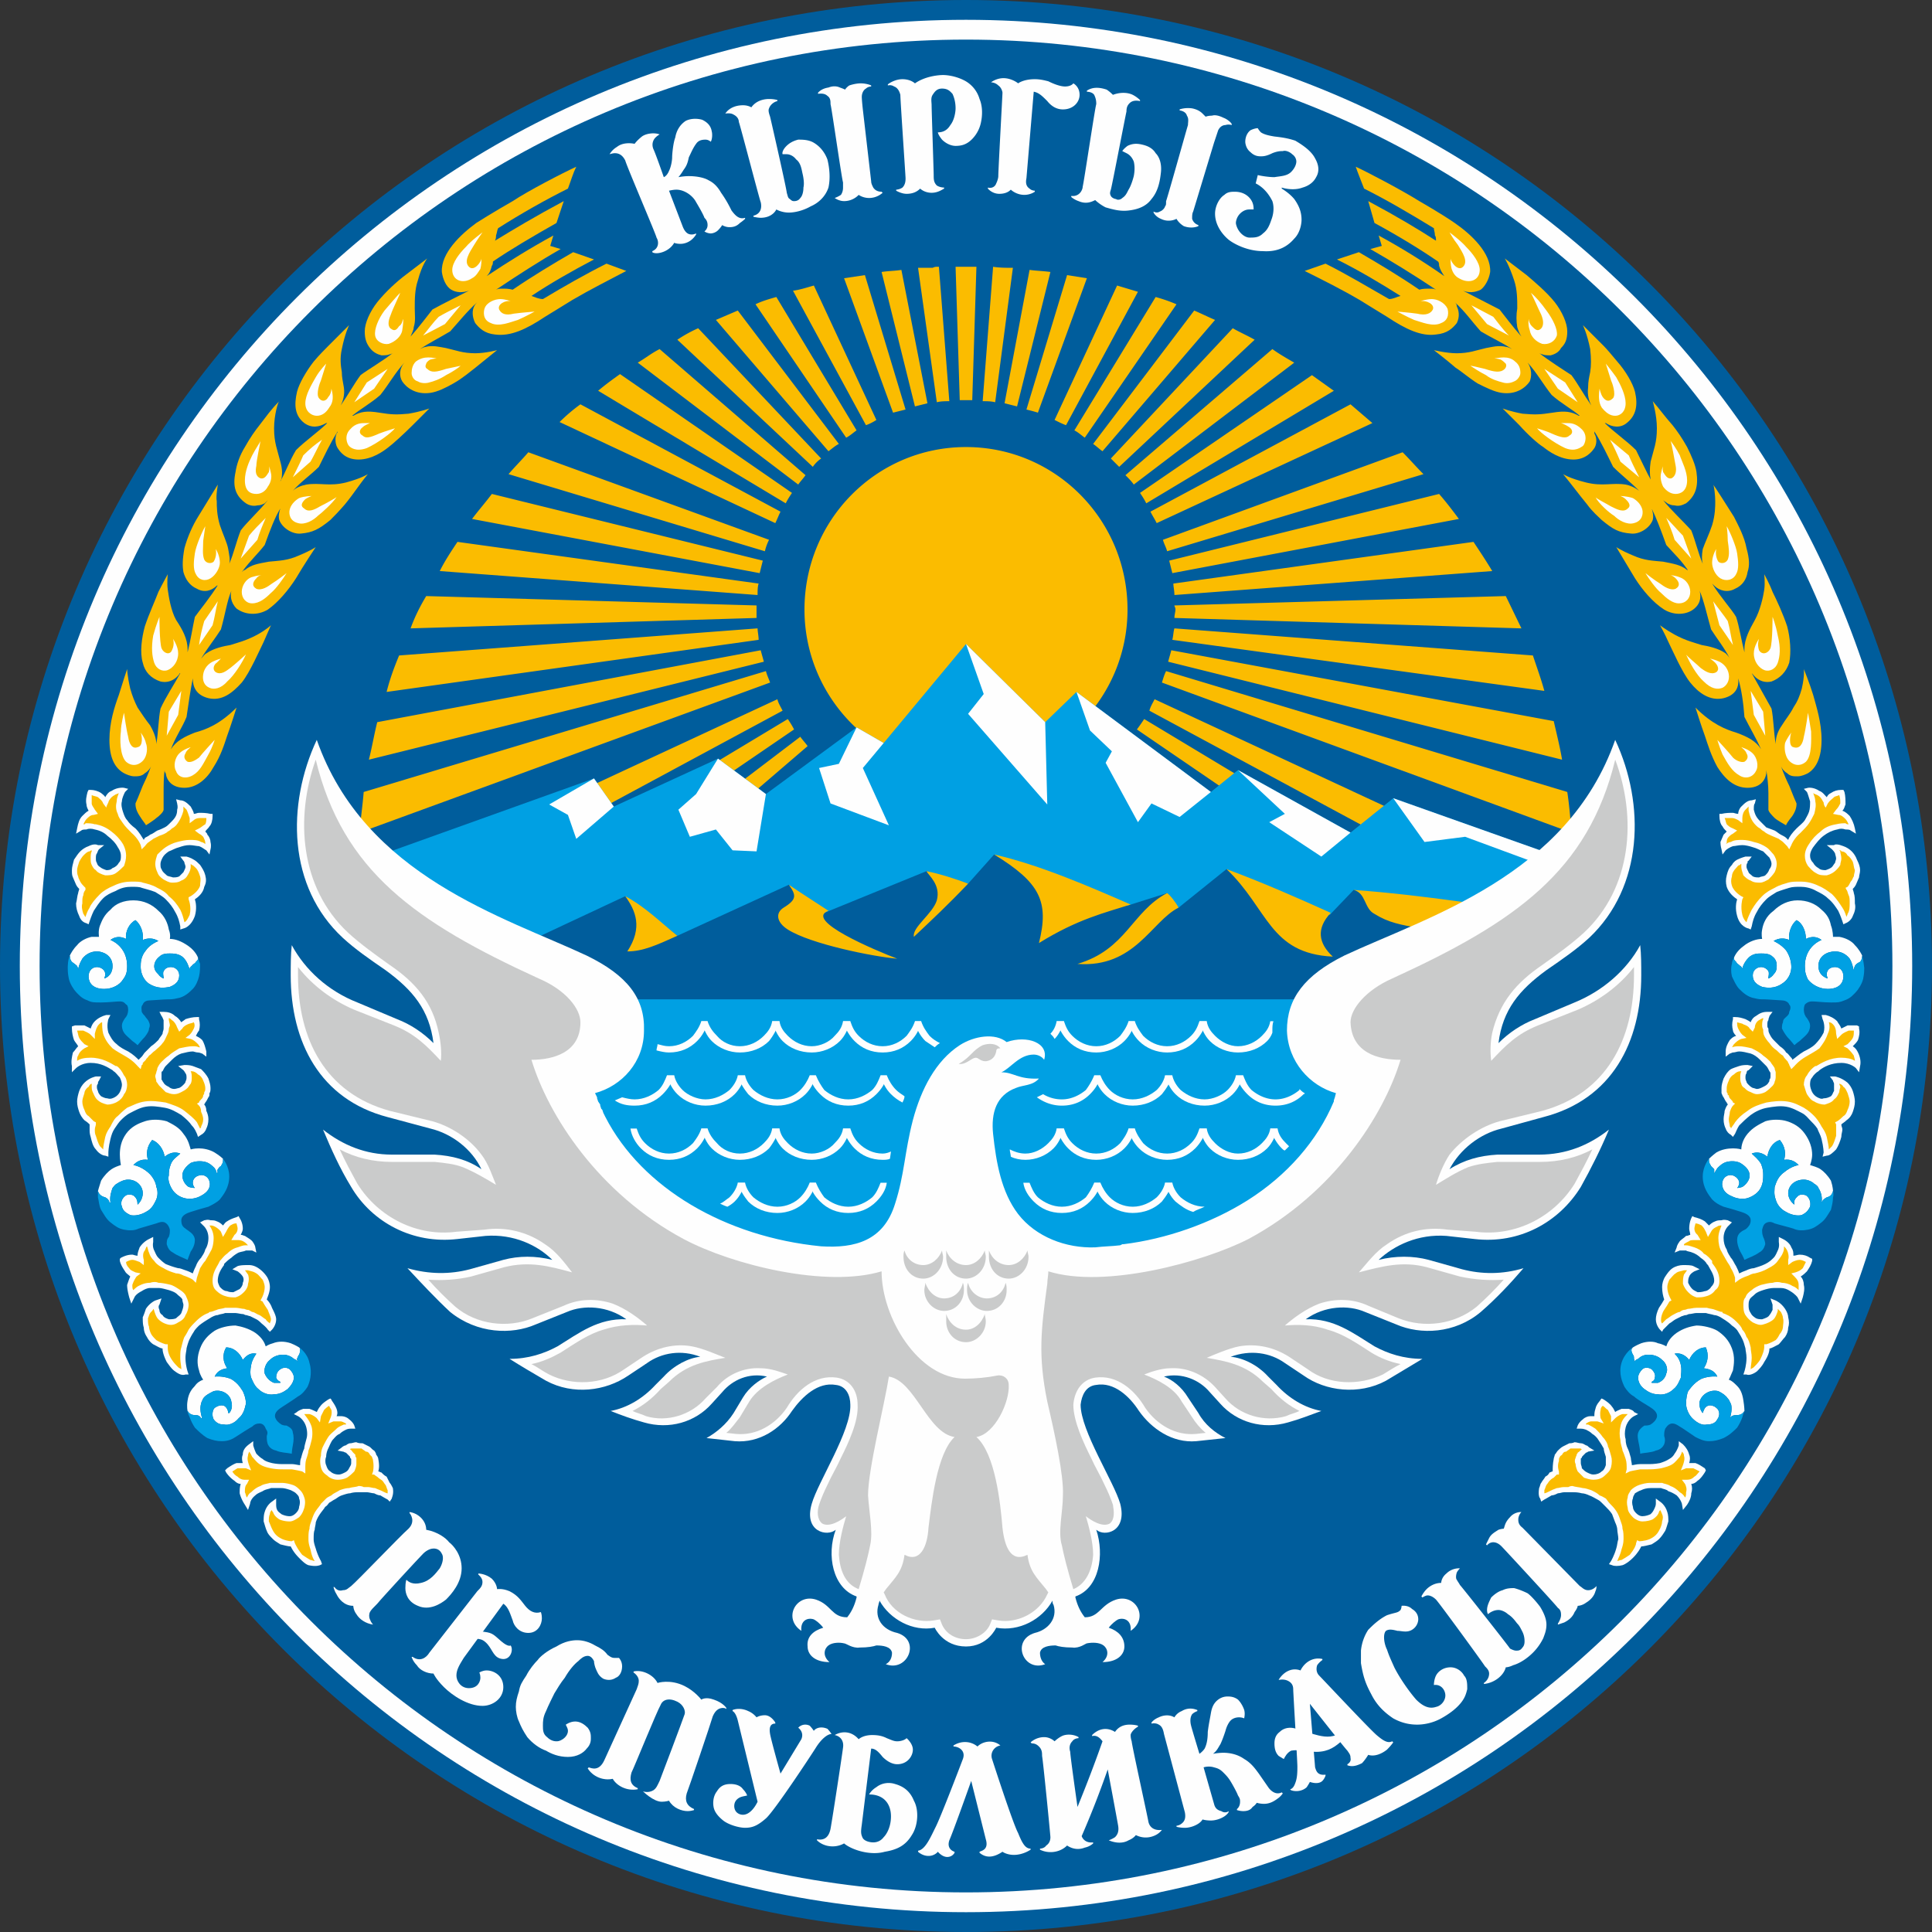 <svg xmlns="http://www.w3.org/2000/svg" xmlns:xlink="http://www.w3.org/1999/xlink" width="2008" height="2008" viewBox="0 0 1854 1854" shape-rendering="geometricPrecision" image-rendering="optimizeQuality" fill-rule="evenodd" xmlns:v="https://vecta.io/nano"><rect x="0" y="0" width="1854" height="1854" fill="#333333" stroke="none"/><style><![CDATA[.I{fill-rule:nonzero}.J{fill:#fefefe}.K{fill:#fbbc00}.L{fill:#00a0e3}]]></style><path d="M927 0c512 0 927 415 927 927s-415 927-927 927S0 1439 0 927 415 0 927 0z" fill="#005d9c"/><path d="M927 19c501 0 908 407 908 908s-407 908-908 908S19 1428 19 927 426 19 927 19z" class="J"/><path d="M927 38c491 0 889 398 889 889s-398 889-889 889S38 1418 38 927 436 38 927 38z" fill="#005d9c"/><g class="I J"><path d="M642 183l13 34c3 8 7 8 9 8s4-1 4-1v1c-5 8-12 9-15 9-4 0-6-1-6-1-4 7-12 10-17 10-3 0-4-1-4-1v-1c7-3 6-10 4-13 0-2-28-67-30-74-3-6-7-7-10-7-2 0-5 1-5 1h0s2-4 7-7c5-4 12-4 17-3 0 0 2-3 7-7 4-3 12-4 17-2h0s-2 1-4 3-4 6-2 11c2 4 10 27 10 27s3-1 5-6c2-4 3-10 3-13s1-14 3-19c1-6 4-12 10-16 6-3 13-2 16-1 4 2 8 5 9 11 1 4 0 9-1 10 0 0-2-2-5-2-4 0-7 1-9 4-3 4-5 9-7 13-1 5-2 8-5 12-3 5-5 7-5 7s5-1 10-1c6 0 14 1 19 4 4 2 8 5 12 12 5 7 8 13 10 17 3 4 7 9 13 7v1s-2 2-5 4c-3 3-6 4-10 4s-7-2-7-2-1 2-4 5c-2 2-5 3-7 3s-5-1-6-2h0s3-2 3-6c0-3-1-5-3-7-1-3-5-10-8-15-3-6-11-12-19-12-3 0-7 1-7 1zm54-74s5-1 8 1c4 2 5 5 5 7 1 2 20 75 21 77 1 4 1 11-7 13v1s4 1 7 1c8 0 13-4 15-8 0 0 5 3 12 3 6 0 14-2 21-6 7-3 14-9 17-18 2-9 1-19-1-27-3-8-8-13-13-16s-11-3-15-3c-4 1-9 3-13 8-3 4-2 6-2 6h4c2 0 6 1 9 5 4 3 5 8 6 13 1 4 2 10 1 14 0 4-1 8-3 10-2 3-5 3-6 3s-2 0-4-2c-2-1-2-3-3-6 0-3-15-69-16-73-1-3-2-6-1-8 1-3 4-6 8-7v-1s-3-1-8-1c-4 0-12 1-17 8 0 0-3-2-8-2-6 0-13 2-17 8h0zm89-20s3-4 10-5c5-2 9-1 11 0 3 1 5 2 5 2s1-2 4-4c3-1 7-2 11-2s8 1 10 2v1s-3 0-5 2c-2 1-4 4-4 8 0 3 1 12 1 12l8 69c0 2 1 4 2 6 2 3 5 4 8 4l1 1s-5 5-13 5c-6 0-10-3-10-3s-5 6-14 6c-5 0-9-3-9-3h0s3-1 6-3c2-3 2-6 2-7v-5c-1-2-11-72-12-75 0-3 0-6-3-8-3-3-8-2-9-2v-1zm258-1s5 0 7 3c2 4 2 7 2 9-1 2-12 76-13 79 0 3-3 10-11 9v1c1 1 4 3 7 4 7 3 12 1 16-1 0 0 4 4 10 7 7 2 14 4 22 3 9-1 17-4 22-11 6-7 8-16 9-25 1-8-1-15-5-19-3-5-8-7-12-8s-9-2-15 1c-4 3-5 5-5 5l4 2c2 1 5 3 7 8 1 4 1 9 0 14-1 4-3 10-5 13-2 4-3 6-6 8-2 2-5 2-6 1-1 0-4-1-5-3s-1-3 0-6 14-71 15-75c0-4 1-6 3-8s5-3 10-2v-1s-3-3-7-5-11-3-19 0c-1-1-3-3-6-5-6-2-13-3-19 1v1zm89 17s5-2 12-1c5 1 8 3 10 5l3 3s2-1 6-1c3-1 7 0 11 2 3 1 7 4 8 6v1s-3-1-6 0c-2 0-5 1-7 5l-4 12-20 66c-1 2-1 4-1 7 1 3 3 5 6 6v1s-6 3-14 0c-5-3-7-7-7-7s-7 4-15 0c-5-2-7-6-7-6v-1s3 2 6 0c3-1 5-4 5-5 1-1 1-2 1-5 1-2 20-70 21-73 0-3 1-6-1-9-1-4-6-5-7-5v-1zM852 82s3-1 6 1c3 1 5 4 6 8 0 5 5 78 5 80s0 6-3 9c-3 2-6 2-6 2v1s5 3 10 3c6 0 10-2 13-5 0 0 4 4 11 4 6 0 10-3 12-4v-1s-4 0-7-2c-3-3-3-6-3-10s-2-62-2-67c0-3-1-7 1-10s4-6 9-6c6 0 8 3 10 5 1 2 3 7 3 14 0 3-1 11-5 16-3 5-7 7-12 7 0 0 0 2 4 7 4 4 9 6 13 6 5 0 9-1 13-4s9-9 11-17 2-17-1-24a29.19 29.19 0 0 0-15-18c-8-4-16-5-20-5s-17 1-27 8c0 0-4-4-12-4-7 0-13 4-14 5v1zm140 6l-7 83c-1 5 0 8 3 10 2 2 5 2 5 2v1s-4 3-10 3c-8 0-13-5-13-5-1 1-4 4-11 4s-11-5-11-5v-1c4 1 7-1 8-4 1-2 2-5 2-7 0-6 4-78 4-80 0-1-1-5-4-7-3-3-7-3-7-3h0s5-4 12-4 13 4 14 5c0 0 5-4 16-4 5 0 9 1 13 2 6 3 12 5 16 5 6 0 8-3 8-3s6 3 6 11c0 7-6 14-16 14-6 0-11-3-15-8-5-5-8-8-13-9zm213 88l2-8c4 1 11 2 16 2 6-1 12-1 16-5s5-8 5-10-1-5-4-7c-2-2-6-4-9-3-2 0-5 0-10 2-6 3-9 3-11 3s-6 0-10-4c-4-3-5-8-5-10 0-3 1-8 5-11 4-2 7-2 7-2s1 2 3 4c3 2 7 3 13 4 9 1 14 2 20 4 5 3 15 9 19 17 4 7 4 13 1 18-2 4-6 8-13 10-8 3-17 1-20 0v1s7 4 12 10c5 7 7 13 7 20 0 3-1 12-7 18-6 7-15 13-30 12-15 0-28-7-33-11-6-5-13-14-13-25 0-7 4-15 9-18 3-3 7-3 10-3 7 0 12 3 15 7s3 8 3 10h-4c-1 0-5 0-9 4-3 3-4 7-4 9 0 1 1 6 5 10 3 3 6 4 8 4 5 0 9 0 13-4 4-3 6-7 8-13 2-5 3-12 1-18-3-6-8-13-16-17zm254 1275s-6 0-10 5c-5 5-5 9-6 11 0 0-2 0-5 1-3 2-7 4-9 8l-3 6 1 1s2-3 6-3 7 3 8 4c2 2 52 56 54 59 3 2 3 5 3 7s-1 5-3 8v1l6-2c4-2 8-5 10-10 3-4 3-6 3-6s4 0 8-3c5-3 8-7 9-11 1-2 1-4 1-4v-1s-3 4-8 4c-4 0-6-3-8-4l-55-56c-4-3-4-6-4-8s1-5 3-7h-1zm-59 54h1s-2 2-3 4c-1 3-1 6 0 7 1 2 2 3 3 5 2 2 47 59 48 61 2 1 4 2 6 2s4 0 6-3c2-2 2-5 2-6s0-5-2-9-3-6-5-8c-1-1-4-6-9-9-2-2-6-4-9-4-5 0-9 3-10 4 0 0-1-1-1-4 0-4 2-8 4-12 3-3 7-6 11-7 4-2 8-2 11-2 4 1 9 3 13 5 4 3 9 9 12 13 3 5 6 11 6 17s-2 10-3 13c-2 4-5 9-10 14s-12 10-19 12c-4 2-7 2-7 2-2 8-11 15-21 16v-1s5-3 5-9c0-3-2-5-4-7-1-2-44-61-47-64-2-2-5-4-8-4-2 0-5 2-5 2l-1-1s2-4 5-7 8-6 14-6c0 0 0-5 5-9 4-4 9-5 12-5zm-55 36s6-1 10 3c5 3 6 7 6 10 0 2-1 7-6 10s-10 1-14 1c-4-1-8-2-11 0-3 3-2 12 1 18 2 6 3 8 7 17 5 10 14 23 21 31 7 7 13 9 19 7 5-1 9-6 9-11s-4-11-11-10c0 0 0-5 2-9s7-8 14-8c6 0 11 4 13 8 3 3 3 8 3 13-1 4-2 8-6 13s-10 10-19 15-18 6-23 6c-6 0-14-1-23-6-9-6-16-13-21-23-6-11-8-18-10-30v-12c1-10 5-17 7-20 4-4 10-10 18-14 9-3 10-2 13-5 1-2 1-4 1-4zm-88 94l5 61c1 3 2 8 10 7v1s-1 3-3 5-6 3-12 1c0 0-1 2-3 5-3 3-9 5-15 3l-1-1s3 0 5-6c2-5 2-11 2-16s-4-71-4-74-1-6-5-8-8-1-8-1h-1c5-8 13-12 21-9 4-8 12-13 21-11v1s-3 2-5 5c-1 3-1 7 2 10s48 51 55 57 11 8 15 6l1 1s-2 3-6 7c-5 4-12 7-18 5 0 0-3 5-6 8-4 2-9 4-14 2v-1s4-2 3-6c0-3-1-4-3-7-3-3-36-45-36-45zm-130 13s2-4 7-6c5-3 10-3 15-1v1s-3 1-5 3c-2 3-2 7-1 11s8 27 8 27 3-2 5-5c2-4 3-9 3-16 1-8 2-12 3-18s3-10 7-13 8-3 9-3c2 0 6 0 10 3 3 3 5 7 6 10 1 4 0 7 0 8 0 0-2-1-5-1s-6 1-8 3-4 6-5 10c-1 3-3 9-5 13-2 3-3 6-7 9 0 0 5-1 10-1s13 1 20 6c7 4 11 10 14 14l9 13c2 3 7 8 13 5l1 1s-2 3-5 5c-4 3-8 5-13 5-4 0-7-1-7-1s-1 2-4 4c-2 3-5 4-9 4-3 0-6-1-6-1v-1s3-2 3-7c0-2 0-3-2-6-1-3-6-12-8-15s-4-5-6-7c-3-3-5-4-9-5-3-1-7-1-10 0l10 35c1 4 3 6 7 7 3 2 6 1 7 0v1s-1 2-4 4-8 4-13 4-8-1-8-1-1 2-4 4-8 4-13 4-8-1-8-1v-1s3 0 6-3c2-2 3-5 2-10l-20-75c-1-6-3-8-5-9-3-2-7-1-7-1v-1s2-3 7-5c4-2 10-3 15 0zm-57 14c2-3 6-7 14-7 5 0 8 1 8 1v1s-2 1-4 3-3 4-3 5 0 3 1 6c0 3 15 71 16 77 1 5 5 9 13 8h0s-2 3-6 5-11 4-19 0c0 0-2 3-7 5-5 3-12 3-19 0h0s3-1 6-3c2-2 4-5 3-11s-10-54-10-54c-7 20-15 41-25 64 0 0 2 7 11 6v1s-3 3-8 4c-5 2-11 2-17-2-7 7-18 8-26 4v-1s4 0 6-3c3-2 4-5 4-8 0-2-7-73-8-78 0-3 0-6-3-9-2-2-4-3-7-3l-1-1s5-5 13-5c6 0 10 4 10 4s3-3 7-5 11-2 16 1v1s-4 0-6 3c-3 3-3 7-2 10 0 4 7 53 7 53 9-22 17-43 24-63-3-4-6-6-10-5v-1c6-6 14-8 22-3zm-138 47l14 56c3 10-4 11-6 12v1c6 5 13 5 22-1 0 0 4 3 11 3 9 0 16-5 16-5v-1c-5 0-8-5-12-15-5-9-25-71-25-71-2-6 2-12 8-13h0c-7-6-17-4-22 1-6-5-15-6-23-1v1c5 0 12 4 9 12s-21 55-26 65-10 22-17 23v1s4 4 10 4 9-4 9-4 4 5 9 5 7-4 7-4v-1s-8-2-5-11c4-9 21-57 21-57zm-131-44c7-4 16-4 23 4 0 0 4-4 13-4 6 0 10 1 14 3 5 2 7 3 10 3s7-1 9-3c0 0 6 5 6 11s-5 14-15 14c-5 0-10-3-14-7-4-5-7-8-11-8l-9 73c-1 7-1 9 1 13 2 3 7 4 10 4s7-1 10-5c3-3 7-10 7-20 0-11-6-21-21-21 0 0 2-4 7-7 5-4 12-5 18-3 7 2 14 6 18 16 5 9 4 24-2 33-6 10-14 14-26 16-14 4-32-2-39-8-9 5-20 3-26-3v-1c5 1 11 0 13-10 2-11 11-70 12-78 1-7-3-11-8-12h0zm-3-1h0s-2-3-4-5c-7-3-12 0-13 2 0 0-2-3-4-5-2-1-6-2-10 1l-1 1s6 4 3 11l-20 33s-9-32-10-38 0-10 5-10v-1s-4-7-10-7c-5 0-8 2-8 2s-3-4-8-6c-4-2-10-3-15-1v1s3 1 5 9l19 78c-1 2-4 8-9 11s-10 1-12-2-2-8 1-11 6-3 10-4c0 0-1-3-4-6-2-3-6-5-12-5s-10 2-13 7c-4 5-4 12-3 16s4 8 9 12 15 7 21 7c7 0 12-2 20-9s43-60 48-68 11-13 15-13z"/><path d="M673 1631s4-3 12 0c9 3 12 8 12 8v1s-1-1-3-1c-3 0-7 1-10 8-2 7-23 69-25 74-2 7 0 12 7 15v1s-3 1-6 1c-6 0-14-3-18-10 0 0-3 1-7 1-8 0-18-10-18-10h0s5 2 10-1c3-2 4-5 6-9 2-5 22-58 24-64 1-3-1-9-7-12-8-4-14-2-16 3-4 7-25 59-28 65-2 7-1 12 6 15v1c-10 2-20-3-24-10-9 2-19-2-24-10l1-1c3 1 10 4 15-7l31-68c1-3 2-5 2-8s-2-6-5-8v-1c8-2 19 3 23 11 0 0 12-4 26 3 10 5 16 13 16 13zm620 29s-1 7-7 12c-7 6-14 10-27 9-12-1-14-2-20-1-4 2-6 6-7 8 0 0-2-1-5-3-3-3-4-7-4-12 0-4 1-8 5-11 4-4 10-5 16-3 5 1 10 3 16 5 7 2 15 4 22 1 6-2 11-5 11-5zm-699-69s3 3 3 8c0 6-3 10-6 11-3 2-7 3-12 1-5-3-6-7-7-9s-2-6-2-8c-1-2-3-5-6-5-4 0-7 3-9 5-4 3-9 9-13 16-4 5-7 10-10 15-1 2-6 12-8 17-3 6-3 10-3 14s0 8 4 11c4 4 8 4 9 4s3 0 6-2 5-5 5-8-2-5-2-6c0 0 4-3 9-3s9 3 12 6c3 4 3 7 3 10 0 2 0 6-4 10-3 4-9 8-18 8s-16-3-21-6c-6-2-13-7-18-13-4-6-6-10-8-15-2-4-3-10-3-14 0-5 1-9 3-15 1-6 3-9 7-15 3-6 8-12 11-15 2-3 9-9 18-13 8-5 15-6 20-6 6 0 12 2 17 5 6 3 9 5 12 9 4 3 5 3 8 3h3zm-273-68h-1s1 4 3 7c2 4 7 11 16 11 0 0 0 4 3 8 3 5 9 9 16 10h0s-2-2-3-5c-1-2-1-5 0-7s3-4 7-8c4-5 40-44 44-48s8-5 10-5c3 0 6 1 8 5 2 3 1 9-2 14-4 5-9 12-18 14-8 2-12-1-14-3 0 0-1 2-1 8 0 5 2 13 12 17 11 5 22-2 27-6 5-5 15-16 15-30 0-13-8-22-12-25-3-4-11-10-22-12 0-9-8-16-16-17v1c1 1 6 8-1 15-8 7-49 50-55 55-3 2-4 4-8 4-3 1-6 0-8-3zm162 16l-38 52c-5 8-7 12-7 17s4 12 12 12c9 0 11-7 11-10s-1-5-1-5 3-2 7-2c7 0 16 5 16 16s-10 18-20 18c-14 0-29-10-37-18s-10-13-10-13c-6 0-13-3-16-8-4-4-5-8-5-8h1c7 5 13 1 16-4l46-59c3-3 5-5 5-9s-4-7-4-7v-1s7 0 13 5c5 5 5 10 5 10s5-1 12 2c8 4 11 9 15 14s9 8 15 6c0 0 1 2 1 6 0 6-4 14-13 14s-14-7-15-12c-2-5-4-13-9-16z"/><path d="M451 1560s-2 5 2 10c5 5 8 0 15 8 5 6 6 13 14 14s11-9 8-13c0 0-2 2-9-4s-8-8-16-9c-6-1-10-1-14-6z"/></g><path d="M1333 287c-21-12-41-24-61-34l-20 7c18 9 36 18 53 28 3 2 18 11 26 16 18 12 33 19 47 17 11-1 16-6 20-11 3-6 2-12 0-16 0-2-1-3-2-4 10 9 16 18 25 28 10 6 21 11 30 17-2-1-4-2-5-2-8-2-14 0-20 1-9 2-16 5-28 5-10 0-22-3-22-3s13 10 21 17c5 3 13 10 21 15 8 4 16 8 23 9 14 2 23-5 27-11 2-5 2-12-2-18 9 10 15 21 23 31 9 8 20 14 27 20h-1c-7-4-13-5-25-3-13 2-17 2-29 1-11-2-19-5-19-5l16 16c8 9 18 18 23 21 5 4 16 12 29 12 12 0 18-8 20-11s3-9 0-14v-2c7 11 13 24 18 34 8 8 16 14 25 23-4-3-8-5-13-6-13-2-22 2-38-2s-22-8-22-8c9 11 14 18 23 29 5 7 11 12 14 15 11 9 16 12 28 13 8 1 18-5 21-13 1-4 0-8-1-11h0c4 8 9 21 14 35 8 9 14 14 22 26 0-1-1-2-2-2-6-5-13-6-23-8-10-1-18-1-29-6-12-5-16-8-16-8l18 30c7 11 17 23 28 30 10 6 22 5 29-1s6-13 5-17c4 9 7 23 11 37 5 8 13 18 18 28-1-2-3-4-4-5-7-5-17-7-23-8-6-2-15-4-26-10-9-5-14-9-14-9s5 9 8 16c4 8 13 29 21 39s19 18 32 15c12-3 15-11 14-19h0c3 10 5 23 6 37 5 10 11 20 16 31-5-8-13-12-24-16-10-3-23-8-39-24 0 0 6 19 9 27 3 9 6 19 12 30 7 11 16 20 29 20 12 0 17-7 18-14v-3h0c1 6 2 15 2 22v16c0 2 4 6 6 8s11 7 11 7c0-1 2-4 6-9 4-6 4-10 4-12-1-2-3-7-7-17-5-10-8-19-8-19h0c1 3 4 6 6 7 3 3 6 3 10 3s8-2 10-3c8-5 13-15 13-32s-5-32-8-43c-3-10-9-25-9-25s1 6-2 19c-2 7-4 12-8 18-3 6-8 12-11 17-5 7-6 13-6 18-2-12-2-24-4-34l-19-34 1 1c3 4 9 9 18 7 8-3 14-9 17-18 2-10 1-24-2-35-4-12-10-25-14-33-3-8-8-17-8-17s1 8 0 15-4 20-9 29-10 18-10 28v3c-3-12-5-25-8-34-4-7-15-19-23-32l2 2c5 5 13 7 20 3 7-3 11-9 12-16 2-6 2-12-1-23-2-11-8-22-12-30-5-8-19-30-20-31 1 1 2 11 2 16s0 13-3 23c-3 9-7 17-9 23-1 6-1 10 0 14-4-9-7-22-11-32-7-8-20-20-27-29 1 1 3 2 4 3 2 1 4 2 7 2 4 1 7 0 11-2 9-7 12-16 10-30-1-7-5-16-9-24-5-9-10-16-14-21-8-9-12-15-19-23 0 0 4 13 4 26 0 14-3 20-6 32-1 7-1 12 0 17 0 1 1 2 1 2-5-9-10-20-15-30-9-9-22-18-30-26h1c6 4 14 5 20 0 9-7 11-17 8-30-2-8-9-20-17-29-5-6-10-12-13-15l-20-20s4 8 7 23c1 9 1 16 0 22-1 5-2 9-2 15-1 7 1 13 3 17h0c-7-10-13-21-19-29-6-4-22-14-32-22 1 1 3 2 4 2 2 1 5 1 8 1 4-1 8-3 10-7 4-4 6-8 6-16s-5-19-12-28c-8-10-20-20-27-26l-21-16s4 6 9 21c3 9 3 18 3 27-1 6-1 12 0 18 1 3 2 6 4 9-8-9-17-21-21-26l-35-18c5 2 11 2 17-1 4-3 8-10 9-17 1-18-18-36-34-47-13-9-34-21-34-21-16-10-48-27-61-33 2 6 5 13 8 21 22 11 44 24 67 38 0 2 1 4 1 7 1 1 1 3 1 5-17-11-37-23-65-38l6 21c24 13 45 26 61 37h0c1 1 1 3 1 4 1 4 3 7 5 10-20-14-41-27-63-39l3 10-11 3c21 12 42 25 63 39h0c-2-1-4-1-6-1-3 0-7 0-10 1h0c-19-13-39-25-58-36l-21 7c22 11 42 23 61 35-4 1-7 3-11 3h0z" class="I K"/><path d="M1363 289c6-1 14 3 12 8-2 4-7 6-15 4-7-1-19-2-19-2s9 5 16 8c7 2 18 7 26 3 8-3 7-11 6-14-3-6-10-9-15-9s-11 2-11 2zm36-54c5 8 10 16 5 21s-12-5-12-8c0 3 0 6 1 10 1 3 3 7 7 9 10 6 20 2 20-8 0-7-7-16-13-22-5-6-16-14-16-14s4 7 8 12zm13 58l15 18 21 11c-6-6-11-13-15-18-6-3-13-7-21-11zm32 61c-4 4-10 3-19 0-8-2-13-3-14-3 3 2 9 6 15 9 5 4 12 6 16 7 3 1 7 1 11-1 3-1 6-5 6-8 0-4-1-8-5-11-3-3-7-4-11-4s-9 1-9 1 3 0 6 1c2 1 4 3 5 4 1 2 0 4-1 5zm24-37c1 6 6 11 12 13 6 1 12-2 14-8 1-6-4-16-10-24-5-7-10-13-15-17 1 1 7 15 10 21 3 7 2 12-1 14s-5 0-8-3c-2-2-3-5-3-7 0 1-1 5 1 11zm14 37l13 19 19 13-12-19zm66 28c-4 4-7 3-10-1-2-3-3-8-3-8-1 7-1 13 2 18 4 5 8 8 13 8s10-4 10-12-5-18-9-25c-5-7-10-13-10-13l5 16c1 2 5 13 2 17zm-42 36c-3 3-8 2-17-2-4-2-14-5-14-5 3 4 16 14 27 19 10 4 15-1 17-2 2-2 5-10-1-16s-11-6-14-6h-6c3 1 5 2 8 4s4 6 0 8zm39 4c4 7 7 14 10 21l18 15c-4-8-8-16-10-21l-18-15zm74 39c0-9-5-18-7-24-3-6-8-13-9-14 1 1 4 19 5 24s0 10-4 12c-4 1-6-3-8-6-1-4 0-6 0-6s-1 2-2 7c-1 4 0 9 2 13 3 4 7 7 12 7s11-3 11-13zm-57 27c-4 4-10 1-16-2-5-3-15-8-15-9 3 6 13 15 18 18 4 4 12 9 19 7 8-2 9-9 8-13s-4-8-9-11c-6-2-12-2-12-2s3 1 5 3 6 6 2 9zm37 9c3 7 6 14 8 21l16 18-8-22c-5-5-10-11-16-17zm59 22c1 7 2 13 0 18-2 4-7 4-9 2-2-3-3-8-2-12-1 1-4 7-4 13 0 5 3 12 8 15s12 2 15-4c3-5 2-13 1-20s-7-21-10-26c0 0 1 7 1 14zm-14 58l6 23 13 19c-2-8-3-16-5-23-4-6-9-12-14-19zm-36-22c3 3 5 7 0 10-5 2-11-2-15-5-5-3-14-10-14-10 3 5 10 15 15 19 5 5 11 10 17 10 7 0 11-5 11-11s-4-12-10-14c-5-2-9-2-9-2s2 0 5 3zm51 92c-1-6-5-10-9-12s-9-3-9-3 3 2 5 4c1 1 5 6 1 9-5 3-11-1-15-4-3-3-14-12-14-13 3 7 10 20 17 26 7 7 13 8 18 6 4-2 7-7 6-13zm47-37c-2-11-5-18-5-18s0 24-2 30c-2 5-8 7-11 2-2-6 0-11 0-11s-5 7-5 14c0 8 5 14 10 16s11-1 13-7 3-14 0-26zm-26 53l3 23 11 20-2-23zm53 68c6-6 5-22 5-29-1-7-3-18-3-18s-2 15-4 23c-1 7-4 12-10 10-5-1-3-12-2-14 0 0-4 5-6 10-1 5 0 12 3 16s10 8 17 2zm-57-8c2 3 1 6-2 8-3 1-8-1-11-4-3-4-15-17-15-17s2 7 5 14c5 9 9 16 16 20 6 4 13 2 16-4 3-5 1-13-3-17s-11-6-11-6c2 2 4 3 5 6zm99 197c3 5 3 9 4 11h0s0-2 1-4 3-3 5-4c1-1 2-3 2-6-1-2-3-6-7-10-3-4-9-7-15-8h-6s0-6-2-11c-1-5-3-10-9-15-6-6-14-9-23-9s-17 4-23 10c-7 5-10 12-11 18-1 5 0 9 0 9-5 0-12 2-18 7-7 5-9 11-9 11 0 2 0 2 2 4 1 2 2 2 4 4 2 1 2 3 2 3h0c0-2 2-7 6-11s9-4 12-4 8 0 11 3c4 3 4 7 4 9 0 4-1 6-3 8-2 3-5 4-5 4v-1c0-1 1-4 0-6s-4-4-7-4c-4 0-8 3-8 8 0 6 4 9 9 11 4 1 12 2 19-3 8-5 9-13 9-16 0-4-1-10-5-16-5-6-12-9-12-9 5-3 10-3 15-1-1-7 2-15 7-19 6 3 9 11 9 18 6-3 11-2 15 1-5 2-16 9-16 25 0 6 1 9 3 13 4 5 11 9 19 9 11 0 15-6 15-12s-4-9-8-9-8 2-8 7c0 2 1 4 1 4h0s-9-2-9-12 9-14 16-14c6 0 11 3 14 7zm-22 229c4-1 5-3 6-6 0 0 0-4-2-10-3-5-7-9-10-11s-7-3-10-4c0 0 2-5 2-10 0-6-2-13-7-20s-11-10-17-12-15-2-21 0c-6 3-12 6-17 12s-6 12-6 15c0 0-3-1-8-1s-11 1-16 4c-4 3-7 6-7 6v2c0 2 1 3 2 5l3 3v3 1s1-2 3-5c2-2 5-5 9-6s9-1 13 1c5 3 9 7 9 12s-4 9-7 11c-3 1-5 1-5 1h0s2-2 2-5-3-6-6-7-6 0-8 2-3 6-2 9c1 4 4 7 9 9 4 2 9 3 14 2 4-1 10-4 13-9s3-10 3-13 0-6-2-11c-3-5-6-7-9-10 5-2 10-1 15 3 1-7 5-14 12-16 5 6 6 13 4 19 7-1 11 2 14 5 0 0-7 1-14 7-7 5-8 12-9 14 0 2-1 7 1 12 1 4 4 9 10 12 5 3 11 4 15 3 4-2 6-4 8-8 1-5-1-9-4-11-3-1-6-1-8 1s-4 4-3 8h0s-6-4-6-11 6-13 15-13c4 0 8 2 10 4 2 1 4 3 4 4 2 3 4 8 3 14h0s1-3 5-5zm-87 209c4 0 6-1 8-4 0 0 0-4-1-10-1-7-3-11-6-14s-5-5-8-6c0 0 2-4 4-9 1-6 2-13-1-21s-8-13-14-17c-5-3-14-5-20-5-7 1-13 3-19 7-7 5-9 10-10 13 0 0-3-2-8-3-4-2-10-2-16 0-5 2-8 4-8 4l-1 1c-1 2 0 4 1 6 1 1 1 2 1 4 1 2 0 2 0 3h0s1-2 4-3c2-2 5-4 10-4 4 0 9 1 13 5 4 3 6 9 4 13-1 5-5 8-8 9h-6v-1s3-1 3-4c1-3-1-6-3-8-3-2-7-2-9 0s-4 5-4 8c0 4 2 8 6 11s8 5 13 5c5 1 11-1 15-5 4-3 6-9 7-11 0-3 1-7 0-12s-3-8-6-11c5-1 10 1 14 6 3-7 9-12 16-12 3 7 2 14-2 20 8 1 11 4 13 8 0 0-7-1-15 2-8 4-12 11-13 12-1 2-2 7-2 12 0 4 2 10 6 14 5 5 10 7 14 6 4 0 8-1 10-5 3-4 2-9-1-11-2-2-6-3-8-2-3 1-4 4-5 7h0s-4-4-3-11c2-7 10-12 18-10 4 2 7 4 9 7 2 2 2 4 3 5 1 3 1 8-1 14h0s1-3 6-3z" class="J I"/><path d="M1753 935c0-5 4-7 8-7s8 3 8 9-4 12-15 12c-8 0-15-4-19-9-2-4-3-7-3-13 0-16 11-23 16-25-4-3-9-4-15-1 0-7-3-15-9-18-5 4-8 12-7 19-5-2-10-2-15 1 0 0 7 3 12 9 4 6 5 12 5 16 0 3-1 11-9 16-7 5-15 4-19 3-5-2-9-5-9-11 0-5 4-8 8-8 3 0 6 2 7 4s0 5 0 6v1s3-1 5-4c2-2 3-4 3-8 0-2 0-6-4-9-3-3-8-3-11-3s-8 0-12 4-6 9-6 11h0s0-2-2-3c-2-2-3-2-4-4-2-2-2-2-2-4 0 0-2 3-2 6-1 3-1 8 0 12 2 4 4 9 7 12s8 8 15 9c4 1 5 1 9 1 3 0 15 1 17 1s6 1 7 4c2 2 1 5 0 7 0 2-1 3-2 4-2 2-4 3-4 6-1 2-1 4-1 6 1 2 2 4 5 8 3 3 6 7 7 8 0 0 2-2 5-4 3-3 6-5 8-8s2-6 2-7c0-2-1-4-3-7-2-2-3-5-3-8s1-5 1-5c1-1 3-3 7-3s11 1 18 1 8 0 13-2c6-2 9-6 11-8s6-8 7-13 1-8 1-10c0-1-1-8-2-12 0 3-1 5-2 6-2 1-4 2-5 4s-1 4-1 4h0c-1-2-1-6-4-11-3-4-8-7-14-7-7 0-16 4-16 14s9 12 9 12h0s-1-2-1-4zm6 208c-1 3-2 5-6 6-4 2-5 5-5 5h0c1-6-1-11-3-14 0-1-2-3-4-4-2-2-6-4-10-4-9 0-15 6-15 13s6 11 6 11h0c-1-4 1-6 3-8s5-2 8-1c3 2 5 6 4 11-2 4-4 6-8 8-4 1-10 0-15-3-6-3-9-8-10-12-2-5-1-10-1-12 1-2 2-9 9-14 7-6 14-7 14-7-3-3-7-6-14-5 2-6 1-13-4-19-7 2-11 9-12 16-5-4-10-5-15-3 3 3 6 5 9 10 2 5 2 8 2 11s0 8-3 13-9 8-13 9c-5 1-10 0-14-2-5-2-8-5-9-9-1-3 0-7 2-9s5-3 8-2 6 4 6 7-2 5-2 5h0s2 0 5-1c3-2 7-6 7-11s-4-9-9-12c-4-2-9-2-13-1s-7 4-9 6c-2 3-3 5-3 5v-1-3l-3-3c-1-2-2-3-2-5v-2s-6 7-6 17c0 11 6 18 9 22 3 3 6 5 11 7 4 1 14 4 17 5s9 3 9 8c0 4-2 6-4 8-1 1-4 2-5 3-3 2-4 5-4 8s1 7 3 11c3 5 4 8 4 8 4-2 10-4 14-7 4-2 5-5 6-8 0-2-1-5-2-7-1-3-1-4-1-7 1-4 2-6 5-7s5 0 7 1c3 1 15 4 18 5 4 2 9 2 14 1s8-3 13-7c4-3 7-9 9-12 1-4 2-8 2-12 1-3 0-6 0-6zm-168 184c3-1 7-4 8-9 2-4 0-10-4-13-4-4-9-5-13-5-5 0-8 2-10 4-3 1-4 3-4 3h0c0-1 1-1 0-3 0-2 0-3-1-4-1-2-2-4-1-6l1-1s-8 5-11 15 1 19 3 23c2 3 5 7 9 9 3 3 12 8 15 10s8 5 7 10c-1 3-3 5-6 7-2 1-4 1-6 1-3 2-5 4-6 7s0 7 1 12 1 8 1 8c4-1 11-1 15-3 5-1 7-4 8-6 1-3 1-5 0-8 0-3 0-4 1-7 2-3 4-5 7-5 2 0 4 1 7 3 2 1 12 8 15 10 4 2 8 4 13 4s9-1 14-3c6-3 10-7 13-10 2-3 4-7 5-10 1-4 2-6 2-6-2 3-4 4-8 4-5 0-6 3-6 3h0c2-6 2-11 1-14-1-1-1-3-3-5-2-3-5-5-9-7-8-2-16 3-18 10-1 7 3 11 3 11h0c1-3 2-6 5-7 2-1 6 0 8 2 3 2 4 7 1 11-2 4-6 5-10 5-4 1-9-1-14-6-4-4-6-10-6-14 0-5 1-10 2-12 1-1 5-8 13-12 8-3 15-2 15-2-2-4-5-7-13-8 4-6 5-13 2-20-7 0-13 5-16 12-4-5-9-7-14-6 3 3 5 6 6 11s0 9 0 12c-1 2-3 8-7 11-4 4-10 6-15 5-5 0-9-2-13-5s-6-7-6-11c0-3 2-6 4-8s6-2 9 0c2 2 4 5 3 8 0 3-3 4-3 4v1h6z" class="L I"/><path d="M1521 1364l-5 4c2 0 8 1 13 5 7 5 11 12 12 16 2 4 4 12 2 18-2 7-8 10-14 10s-10-2-13-7c-2-3-2-7-1-11 0-1 1-2 2-3 2-4 6-5 7-5-2-2-4-3-7-3-4-1-7-1-11 0-3 1-7 3-9 6-2 2-3 4-4 7-1 6 0 12 0 12-2 1-5 3-8 6s-4 6-5 10c-2 5 0 7 0 8 0 0 3-2 8-4 4-2 9-3 13-4h8c5 0 11 1 17 4 7 2 11 5 13 7s6 6 10 12c3 6 5 11 6 15 0 5 1 12-1 20-2 7-6 13-6 13 3 1 11 0 17-7 6-5 7-10 8-12 0 0 5 1 11-2 6-2 9-7 11-11 3-4 4-10 2-16s-5-9-5-9c0 4-3 10-7 12-4 3-11 4-17-1-5-6-5-12-4-17 1-4 4-8 10-10s15-2 20-1 11 3 17 7c5 5 5 10 5 10 5-7 7-14 3-21 7 0 12-4 15-11-5-4-11-6-17-4 3-6 3-14-4-19 0 0 0 4-3 8-4 5-9 9-17 11-8 1-13 0-19 1-7 0-11 2-11 2 1-7-2-15-3-19-2-4-5-13-2-22 2-8 9-12 9-12-1-1-5-3-10-2-6 1-9 4-9 4-1-6-5-10-11-14 0 0-2 3-4 8-1 5 1 9 1 9-5-1-10-1-13 2z" class="I K"/><path d="M1522 1366v1h2c2 1 4 2 7 4 3 3 5 5 7 8 3 3 5 7 5 9 1 2 2 5 3 9 1 3 1 7 0 11s-4 6-6 8c-3 3-7 4-11 4-3 0-6-1-9-2l-6-6c-1-2-2-5-2-7-1-2-1-4 0-6 0-1 1-2 1-3s1-1 1-2c2-1 3-3 4-3-1-1-1-1-2-1h-5-4c-1 1-3 2-4 3-2 0-3 1-4 3-1 1-2 1-2 2-1 1-1 2-1 4-2 5 0 10 0 10v3h-2l-3 3c-2 1-3 2-4 3s-2 3-3 4c-1 2-1 3-2 5v3c1 0 3-1 5-2s4-2 7-3c2 0 4-1 7-1h4c2-1 3-1 4-1h0c3 1 6 1 10 2 2 0 5 1 8 2 4 2 6 3 8 5 3 1 4 2 6 3 1 1 2 3 4 5s4 4 6 7 3 6 4 9 2 5 2 8c1 3 1 6 1 10s-1 7-2 10c-1 5-3 8-4 11 1 0 2-1 4-1 2-1 5-3 8-5 4-5 6-9 6-11l1-3 2 1s5 0 10-2c2-1 4-2 6-4s3-4 4-6 2-5 2-7c1-3 1-5 0-7s-1-3-2-4c0 1-1 1-1 2-1 3-3 5-6 7-2 1-6 2-10 2-3 0-7-2-9-4-3-3-5-6-5-9-1-4-1-7 0-10 0-3 2-5 3-7 2-2 5-4 8-5s7-2 10-2h12 0c2 1 5 1 8 3 3 1 6 3 9 6 2 1 4 3 5 5 1-1 1-3 1-5 1-3 0-6-1-8l-3-4h5c3 0 5-1 7-3 2-1 3-3 5-5l-6-3h-7l-5 2 2-5c1-3 2-6 1-9 0-2-1-3-2-4 0 1-1 3-2 5-2 2-4 5-7 7s-7 3-11 4c-6 1-9 1-13 1h-7c-6 1-10 2-10 2l-4 2 1-4c0-4 0-7-1-10s-2-6-3-8h0c0-2-2-6-2-10-1-4-1-9 0-13 1-6 4-9 7-12h0-5c-4 1-7 4-7 4l-4 4v-6l-3-6c-2-1-3-3-5-4-1 1-2 2-2 4-1 4 0 8 0 8l3 5-6-2h-6c-2 0-3 1-5 2zm-8 2s1-3 5-6c2-2 5-3 7-3h4c0-2 0-4 1-7 1-5 5-8 5-9l1-1 2 1c3 2 6 4 8 7 1 1 2 3 3 5 1-1 4-2 6-3h7c3 1 5 2 5 3l4 2-4 2s-6 3-8 11c-1 4-1 8 0 11 0 4 1 7 2 9s2 5 3 9c0 2 1 5 1 7 2 0 4-1 8-1h7c3 0 7 0 12-1 3-1 6-2 9-4 2-1 4-3 5-5 3-4 4-8 4-8v-4l4 3c3 3 5 6 6 10 1 2 1 5 0 8h6c3 1 6 3 9 5l1 2-1 2c-2 3-4 6-7 8-2 2-4 3-6 3 1 3 1 6 0 9 0 4-2 8-4 11l-4 5-1-6s-1-4-5-8c-3-2-5-3-8-4-2-2-5-2-7-3h-10c-4 0-7 1-9 2-3 1-4 2-6 3-1 2-2 3-2 5-1 2-1 5 0 8 0 2 1 4 3 6s4 3 6 3c3 0 6-1 8-2 1-1 2-2 3-4s2-4 2-6v-5l4 3s5 3 7 10c1 3 1 6 1 9-1 3-2 7-3 9-2 3-3 5-6 8-2 2-4 3-7 5-4 1-8 2-10 2-1 2-3 6-8 11-3 3-7 6-10 7-4 1-8 1-10 0l-3-1 2-3s3-5 5-12c1-3 1-6 2-9 0-3-1-7-1-9s-1-5-2-7c-1-3-2-5-3-8-2-3-4-5-6-7l-4-4c-1-1-2-2-4-3s-5-3-8-4c-2-1-5-2-7-2-4-1-6-1-9-1h-4-4c-2 0-4 1-6 1-2 1-4 2-6 2-5 3-7 4-7 4l-3 2-1-3c-1-1-2-4-1-10h0c1-2 1-4 2-5 1-2 3-4 4-6 2-1 3-2 4-4 1 0 2-1 3-1 0-3 0-7 1-12 0-1 1-3 1-4 1-1 2-3 3-4s3-3 5-4l6-3h0c1 0 3 0 5-1 2 0 4 1 6 1s3 1 5 2c1 0 2 1 3 2l5 3-6 1s-1 1-2 1l-3 3c-1 1-1 1-1 2-1 0-1 1-1 1h0v4c0 2 1 3 1 5 2 2 3 3 5 4s4 2 6 2c3 0 6-1 8-3 2-1 3-3 4-6v-8c-1-3-2-6-2-8-1-2-3-5-5-8-1-2-4-5-6-6-2-2-4-3-6-4-3-1-4-1-5-1h-4l1-3z" class="I J"/><path d="M1703 1251c2 4 0 10-3 13-3 4-10 7-16 3-7-4-9-10-9-15 0-4 2-8 7-12s15-6 20-7c4 0 11 0 17 3 6 4 8 8 8 8 3-7 3-15-3-21 7-1 10-6 12-14-6-3-12-3-17 0 1-7-1-14-9-17 0 0 0 4-1 9-2 5-6 10-14 14-7 4-12 4-18 6s-10 5-10 5c-1-7-5-14-8-17-3-4-8-12-8-21s6-14 6-14c-1-1-5-2-10 0-5 3-8 7-8 7-2-5-7-9-13-11 0 0-2 4-2 9s3 8 3 8c-5 0-10 2-13 6-2 4-3 5-3 5 2-1 7-1 14 2 7 2 13 8 15 12 3 3 7 9 7 17 0 7-5 11-10 13-6 1-11 0-15-4-4-3-6-9-4-14 2-4 6-6 6-6-4-2-12-2-17 2-6 3-10 9-10 15 0 7 4 12 4 12-4 3-9 14-9 19s2 8 2 8 2-2 7-6c3-3 8-5 12-7 3-1 5-2 7-2 5-1 11-2 18-1 6 1 11 2 14 4 3 1 7 3 12 8s8 9 10 14c2 4 4 11 4 19 0 7-2 14-2 14 4 0 10-3 15-11 4-7 4-11 4-14 0 0 5-1 10-4 5-4 8-10 9-14 0-5 0-11-3-16-3-6-8-7-8-7z" class="I K"/><path d="M1706 1256v2c-1 3-2 6-4 8s-6 4-10 5c-3 1-6 0-10-2-3-2-5-4-7-7s-2-7-2-10c0-2 0-5 2-7 1-3 3-5 6-7 2-2 6-4 9-5 4-1 8-2 11-2 3-1 6-1 9 0 3 0 7 1 10 3 3 1 5 3 6 4v-5c0-3-1-5-4-8l-3-3 4-1c3-1 5-2 7-4l3-6c-2-1-4-2-6-2s-5 1-7 2l-4 3v-5c1-3 0-7-1-9s-2-3-3-4c0 2 0 4-1 6-1 3-3 5-5 8s-5 5-9 7c-5 3-9 4-13 5-2 0-4 1-6 2-6 2-9 4-9 4l-4 3v-5c-1-3-2-6-4-9-1-3-3-5-4-7h0c-1-2-3-5-5-9-2-3-3-8-3-13s2-9 3-12h0c-1 0-3 0-4 1-5 2-6 5-6 5l-3 5-2-5c-1-2-2-4-4-6-2-1-4-2-6-2 0 1-1 3-1 5 0 4 3 6 3 6l3 5h-5c-3 0-5 0-6 1-2 1-4 2-5 3v1h2c2 0 5 1 8 2s7 3 9 6c4 2 6 5 8 7v2c3 4 7 9 7 17 0 4-1 7-4 9-2 3-5 5-9 6-3 1-6 1-9 1-3-1-5-2-8-5-2-2-4-5-5-8 0-3 0-6 1-9 1-1 2-3 3-4h-3c-3 1-6 1-8 3-2 1-4 4-6 6-1 2-2 5-2 7 0 6 3 11 3 11l1 2-2 1c-1 2-3 5-5 8s-3 7-3 9 0 3 1 4l4-4h0c2-1 4-3 6-4s5-3 7-3c1-1 3-2 4-2 2 0 3-1 4-1 2 0 5-1 8-1h10c3 1 6 1 8 2 3 1 5 2 7 2v1c3 1 8 3 13 8 3 3 5 5 6 8 2 2 3 4 4 7 2 2 3 6 4 10 0 3 1 6 1 10s-1 8-1 11c1-1 2-1 3-2 2-2 4-4 6-7 3-6 4-10 4-12v-1-2h2s4-1 9-4c2-2 3-4 4-6 2-2 3-5 3-7h0c0-2 1-5 0-8 0-2-1-4-2-6l-3-3zm-5 1v-5l-2-6 5 2s5 2 9 8c2 3 3 6 3 8 1 4 1 7 0 10 0 3-1 6-3 9-2 2-4 5-6 7-4 2-7 4-9 4 0 3-1 7-5 13-2 4-5 7-7 9-4 3-8 4-10 3h-3l1-3s2-6 2-13c0-4-1-7-1-9-1-4-2-7-3-9s-2-4-4-7c-1-2-3-4-6-6-4-4-8-6-11-8h0c-2-1-4-2-6-2-3-1-5-1-8-2h-9c-2 0-5 1-7 1-1 0-2 1-3 1-2 0-3 1-4 1l-6 3c-2 1-4 3-6 4l-6 6-1 2-2-2s-4-4-4-10c0-3 1-7 3-11 2-3 4-6 5-8-1-3-2-7-2-12 0-3 1-7 3-10s4-6 7-8 7-3 10-3c4 0 8 0 10 1l6 3-5 2s-4 2-5 5c-1 2-1 4-1 6 1 2 2 4 4 6 1 1 3 2 5 3 2 0 4 0 7-1 2 0 5-2 6-4 2-2 3-4 3-6 0-6-4-11-6-15l-1-1c-1-2-3-4-6-6-2-2-5-4-8-5-2-1-5-1-6-2h-6l-5 2 2-5s0-2 3-6c2-2 4-3 6-5 2 0 3-1 4-1 0-2-1-4-1-6 0-6 2-10 2-10l1-2 2 1c4 1 7 2 10 4l4 4c1-1 3-3 6-4 2-1 4-1 6-1 3-1 5 0 6 0l4 2-3 3s-5 4-5 12c0 4 1 8 3 11 1 4 3 6 4 8 2 2 3 5 5 8 1 2 2 4 3 7 2-1 4-2 7-3 2-1 5-2 7-2 3-1 7-2 11-4s6-4 8-6 3-5 4-7c2-4 1-8 1-8v-5l4 2c4 2 7 5 8 8 2 3 2 5 2 8 2 0 4-1 6-1 4 0 7 1 10 3l2 1v2c-1 4-3 7-5 10-2 2-3 3-6 5 2 2 3 5 3 8 1 4 0 8-1 12l-2 6-3-6s-2-3-7-6c-3-2-6-3-9-3h-7c-3 0-7 1-10 2s-6 2-8 4-4 3-5 5-1 4-1 5c0 3 0 5 2 8 1 2 2 3 5 5 2 1 4 1 6 1 3-1 6-2 7-4 1-1 2-3 3-5z" class="I J"/><path d="M1763 1043c0 2 0 6-5 10-4 4-11 5-16 2s-8-8-8-14 5-12 10-15c4-4 12-9 23-9 10 0 15 6 15 6 1-8-1-15-8-19 6-3 8-9 8-17-6-1-12-1-17 5-1-8-6-14-13-15 0 0 2 7 0 14-4 11-11 16-20 20-7 5-12 10-12 10-1-1-2-3-4-6l-9-9c-6-4-9-9-11-13s-2-7-2-9c0-5 1-8 2-10-6-1-13 4-15 11-3-4-8-6-16-6-1 7 1 12 5 16-7 2-11 7-12 14 3-1 8-2 11-2 5 0 14 1 21 8 5 4 9 8 10 12 1 2 2 4 2 6s-1 5-3 8c-3 3-7 6-13 6-4 0-8-2-10-4-3-3-4-6-4-9 0-4 3-8 4-9-3-1-9 0-13 3-5 4-9 10-9 16 0 3 1 6 2 8 2 4 4 6 5 7-2 3-4 9-4 15 0 7 2 11 5 13 2-4 6-12 16-19s24-10 36-8c13 2 21 9 25 13s9 11 11 19c3 8 2 15 2 15 6-1 11-9 12-17 1-5 1-10 0-12 0 0 2-1 7-5 4-4 6-10 6-16 0-5-1-12-6-16-5-5-10-5-10-5 2 2 2 5 2 7z" class="I K"/><path d="M1766 1043c0 1-1 3-1 5-1 2-2 5-5 7-2 3-6 4-9 5-3 0-7-1-10-3-3-1-5-4-7-7-1-2-2-6-3-9 0-3 1-7 3-9 2-4 5-7 8-9h1c5-3 13-8 24-8 5 0 10 1 13 3 0-2-1-4-1-5-2-3-4-5-6-7l-4-2 4-2c2-2 4-4 5-6s1-4 1-7h-5c-2 1-5 2-7 4l-4 4-1-5c0-4-1-7-3-9-1-1-2-2-4-2 1 3 1 7-1 11-2 6-5 10-8 14-4 3-8 5-13 8-7 4-11 9-11 9l-3 3-2-4s0-1-1-2c0-1-1-2-2-3s-2-2-3-4c-2-1-4-3-6-5-3-2-5-4-7-7-2-2-4-5-5-7s-1-4-1-6c-1-2-1-3-1-4 0-2 0-4 1-6v-1c-1 0-2 1-4 2s-4 4-4 7l-2 4-3-3c-1-2-3-3-6-4-1-1-3-1-6-2 0 2 0 4 1 6s2 4 4 6l4 3-5 1c-3 1-5 3-7 5-1 1-1 2-2 3h0c3-1 5-1 7-1 3 0 8 1 12 2 4 2 8 4 11 7 3 2 5 4 7 6 1 2 3 4 4 6 0 2 1 3 1 4v4c0 1 0 3-1 5 0 1-1 3-2 4h0c-2 2-4 4-7 6-2 1-5 2-8 2-2 0-4-1-6-2-3-1-4-2-6-4-2-1-3-3-3-4-1-2-1-4-1-6s0-4 1-6h0-1c-2 0-4 1-6 3-2 1-4 3-5 6-1 2-2 5-2 7h0v4c1 1 1 2 1 3h1c0 2 1 3 2 4s2 2 2 3l2 1-2 2c-1 1-2 3-3 6 0 2-1 5-1 7 0 3 1 5 1 7 1 1 1 1 1 2 1-2 3-4 4-6 3-4 6-7 12-11 5-4 11-6 18-8 6-1 13-2 20-1s12 4 16 6c5 3 8 6 10 8s5 6 7 10c2 3 4 6 5 10 1 5 2 9 2 12l3-3c2-3 3-7 4-10v-6-5l-1-2 2-1s2-1 6-5c2-1 3-3 4-6 1-2 2-5 2-8 0-2-1-5-2-8-1-2-2-5-4-6-1-2-3-3-4-3 0 1 1 2 1 3h0zm-6 4v-4-3c0-1-1-2-1-3l-3-4h5s6 1 12 6c2 2 4 5 5 8s2 7 2 10c0 4-1 7-2 10s-3 6-6 8c-2 2-4 3-5 4 0 2 1 3 1 5s-1 4-1 7c-1 4-3 9-5 12-3 3-6 6-9 6l-4 1 1-4s0-5-2-13c-1-4-3-7-4-10-2-3-5-6-7-8s-4-5-8-7-9-5-15-6-12 0-18 1-12 4-16 7c-5 4-8 7-11 10-2 3-3 6-4 8l-2 3-2-2c-2-1-4-3-5-6-1-2-2-5-2-9 0-3 1-6 1-8 1-3 2-5 3-6 0-1-1-1-1-2-1-1-2-3-3-5-1-1-1-2-2-4v-5c0-3 1-6 2-9 2-4 4-7 7-9 2-1 5-2 8-3s6-1 8-1l5 1-4 4c-1 0-2 1-2 3-1 1-1 3-1 4s0 2 1 4c0 1 1 2 2 3s2 2 4 3c1 0 3 1 4 1 2 0 4-1 6-2s4-2 5-4c1-1 1-2 1-3 1-1 1-2 1-3v-3c0-1-1-2-1-2h0c-1-2-2-4-3-5l-6-6c-3-3-6-5-9-6-4-1-8-2-11-2-2 0-4 1-6 1-1 0-2 1-3 1l-4 3v-5c0-4 2-8 4-11 2-2 3-3 6-4-2-2-3-4-3-5-1-4-1-7 0-11v-2h2c4 0 7 1 10 2 2 1 4 2 5 3 1-3 3-5 5-6 4-3 7-4 11-4h5l-3 4c0 1-1 2-1 4-1 1-1 3-1 4v1c0 1 0 2 1 3 0 2 0 3 1 5s2 4 4 6l6 6c3 2 5 4 6 6 2 1 3 3 4 4s2 2 2 3c3-2 6-5 11-8 4-2 8-4 11-7s6-7 8-11c2-7-1-13-1-13l-1-4h4c4 1 8 3 11 6 1 2 3 4 4 7l6-3h9l2 1v2c1 4 0 8-1 11-1 2-3 4-5 6 3 2 4 4 5 6 2 4 3 9 2 13l-1 6-3-4s-5-5-14-5c-10 0-17 4-21 7l-1 1c-2 1-5 4-6 6-2 2-2 5-2 7s1 5 2 7 3 4 5 5 4 2 6 1c3 0 5-1 7-2 2-2 2-4 3-5z" class="I J"/><path d="M1654 815c3-3 9-7 18-7 8 0 16 4 21 7 6 4 9 9 9 14s-3 10-6 13c-4 2-10 4-15 1s-7-7-7-11 1-7 1-7-7 1-11 6-7 12-4 19c2 8 10 12 10 12s-3 8 0 17c2 9 8 10 8 10 2-10 7-20 15-27 8-8 19-12 24-13s16-2 27 3c12 5 19 16 22 20 2 5 4 12 4 12 5-2 8-10 8-17-1-8-2-12-4-14 4-3 6-8 7-12 1-3 2-9-1-15s-7-10-12-12c-4-1-7-1-8-1 2 2 4 6 4 11 0 4-1 7-4 10-2 2-10 5-16 2-6-4-9-9-9-15 0-5 3-10 3-10 6-9 14-15 25-18 6-1 11 0 14 2-1-8-5-14-13-16 4-5 6-11 3-18-7 0-12 3-15 8 0 0-2-5-7-8s-9-2-9-2c3 4 5 13 2 21-2 7-5 11-12 17-7 7-9 13-9 13-3-2-6-5-9-7-5-3-10-4-14-7-3-2-5-4-7-6-8-9-6-18-6-20-5 1-11 8-11 15-4-3-10-4-18-2 1 7 4 12 10 14-6 3-7 8-8 12v6z" class="I K"/><path d="M1656 810c2-1 3-2 5-2 3-2 7-2 11-2s8 1 11 2c5 1 9 3 12 5s5 5 7 7c2 3 3 6 3 9s-1 6-2 8c-2 3-4 5-6 7-2 1-5 3-8 3s-6 0-9-2c-3-1-5-3-7-5-1-3-2-6-2-8v-3s-1 0-1 1c-2 0-3 2-4 3-2 2-4 5-4 8-1 3-1 6 0 9 2 6 9 10 9 10l2 1-1 2s-2 7 0 15c1 4 3 6 4 7 1-4 3-8 5-12 3-5 6-9 10-13s8-6 12-8c5-3 10-4 13-5h0c3-1 7-1 12-1s11 1 17 4c5 2 9 5 13 8 5 5 8 10 10 13s3 6 4 9c0-1 1-2 1-3 2-3 2-7 2-10 0-4 0-6-1-8s-1-4-2-5l-1-2 2-1c1-1 2-3 3-5 2-2 2-4 3-5 0-2 1-4 1-6-1-2-1-5-2-8-1-2-3-5-5-6-1-2-3-4-6-4 0-1-1-1-2-1l1 1c0 2 1 4 1 7 0 2-1 4-1 6-1 2-3 4-4 5-2 2-5 4-9 5-4 0-7 0-10-2-4-2-6-5-8-7-2-3-3-6-3-10 0-6 4-11 4-11 3-5 7-9 11-12 4-4 9-6 15-7h0c4-1 7-1 9-1 1 1 2 1 3 1-1-2-2-4-3-5-2-2-4-4-7-4l-5-1 3-4c2-2 3-4 4-6 0-3 0-5-1-8-2 1-4 1-5 2-2 2-4 3-6 6l-2 4c-1-1-2-3-2-5-1-1-2-5-6-7-2-1-3-1-4-2 1 3 2 5 2 8 1 4 0 8-1 12-2 4-3 6-5 9s-5 6-8 9c-7 6-9 12-9 12l-2 4-2-3-4-4c-1-1-3-2-4-3-2-1-5-2-7-3s-5-2-7-4c-2-1-3-2-4-3-2-1-3-2-4-3-5-5-6-10-7-14v-4l-3 3c-2 2-3 5-3 8v5l-4-3c-2-1-4-2-6-2h-7c1 2 1 4 2 6 1 1 3 3 6 4l4 2-4 3c-2 1-3 2-4 3-2 2-2 4-2 6l-1 1zm7 2c-3 1-6 3-7 4l-3 4-1-5s-1-3-1-7c1-2 2-5 3-7l3-3c-2-2-3-3-4-5-2-2-3-6-3-10v-2h2c4-1 8-1 11-1 1 0 3 1 5 1 0-2 1-5 3-7 3-3 6-6 10-6l4-1-1 4c-1 1-1 3-1 6 1 4 2 7 6 11h0l3 3 3 3c3 1 5 2 8 3 2 1 4 3 6 4h0c2 1 4 2 5 3l2 2c1-3 4-7 8-11 3-3 6-5 8-8 1-2 3-5 4-8s1-7 1-10c-1-3-2-7-3-9l-3-3 4-1s5-1 11 3c3 1 5 4 7 6 1-2 2-3 4-4 3-2 6-3 10-3h2l1 2c1 4 1 8 1 12-1 2-1 4-3 6 3 1 5 3 7 5 2 3 4 7 5 12l1 5-5-3c-1-1-3-1-5-1-3-1-5-1-8 0-5 1-9 3-13 6s-7 7-10 11c0 0-3 4-3 8 0 3 1 5 3 7 1 2 3 4 5 5 2 2 5 2 7 2 3-1 5-2 6-3s2-3 3-4c0-1 1-3 1-4 0-2-1-4-1-5-1-2-2-3-3-4l-5-4h7c1-1 4-1 9 1h0c3 1 6 3 8 5s4 5 5 8c2 4 3 7 3 10s-1 5-1 7c-1 2-2 5-3 7s-2 3-3 4c0 1 1 3 1 4 1 3 1 6 1 10 1 4 0 8-2 12-1 3-4 6-7 7l-2 1-1-3s-2-6-4-10c-2-3-5-8-10-12-3-3-7-5-11-7-5-3-11-4-15-4s-8 0-11 1-7 2-12 4c-3 2-7 4-10 7-4 4-7 8-9 12-3 5-4 9-5 14l-1 3-2-1s-8-1-11-12c-2-7-1-13 0-16-3-2-8-6-10-12-1-4-1-7 0-11s2-7 5-10c1-2 3-4 5-5 4-2 8-3 8-3h6l-3 4c-1 0-1 1-1 2-1 1-1 2-1 4 0 1 1 3 2 5 0 1 2 2 4 4 2 1 4 1 6 1 2-1 5-1 6-2 2-2 3-3 4-6 1-1 2-3 2-5s-1-4-2-6l-6-6c-3-1-6-3-10-4-3-1-7-2-10-2-4 0-7 1-9 1z" class="I J"/><path d="M521 287c20-12 41-24 61-34l19 7c-17 9-35 18-52 28-3 2-18 11-26 16-18 12-33 19-48 17-10-1-15-6-19-11-3-6-3-12-1-16 1-2 2-3 3-4-10 9-17 18-26 28-10 6-20 11-29 17 2-1 4-2 5-2 7-2 14 0 20 1 9 2 16 5 28 5 10 0 21-3 21-3l-21 17c-4 3-12 10-21 15-7 4-15 8-22 9-14 2-23-5-27-11-3-5-3-12 2-18-9 10-15 21-23 31-9 8-20 14-27 20h1c7-4 13-5 25-3s17 2 28 1c12-2 20-5 20-5l-16 16c-9 9-19 18-23 21-5 4-16 12-29 12s-18-8-20-11-3-9-1-14c1-1 1-1 1-2-7 11-13 24-18 34-8 8-17 14-25 23 3-3 8-5 13-6 13-2 22 2 38-2 15-4 21-8 21-8-9 11-13 18-22 29-6 7-11 12-14 15-11 9-17 12-28 13-8 1-18-5-21-13-1-4 0-8 1-11h0c-5 8-10 21-15 35-7 9-13 14-22 26 1-1 2-2 3-2 6-5 12-6 23-8 10-1 18-1 29-6 12-5 16-8 16-8s-12 18-19 30c-7 11-17 23-27 30-10 6-22 5-30-1-6-6-6-13-5-17-4 9-6 23-10 37-5 8-13 18-19 28 2-2 3-4 5-5 7-5 17-7 23-8 6-2 15-4 26-10 9-5 13-9 13-9l-7 16c-4 8-13 29-21 39-9 10-19 18-32 15-12-3-15-11-15-19h0c-2 10-4 23-6 37-4 10-11 20-15 31 5-8 13-12 23-16 11-3 24-8 40-24 0 0-6 19-9 27-3 9-6 19-13 30-6 11-16 20-28 20s-17-7-18-14c-1-1-1-2-1-3h0c-1 6-1 15-1 22v16c0 2-4 6-7 8-2 2-10 7-10 7 0-1-3-4-6-9-4-6-4-10-4-12 1-2 3-7 7-17 5-10 8-19 8-19h0c-1 3-4 6-6 7-3 3-7 3-10 3-4 0-8-2-10-3-9-5-14-15-14-32s5-32 9-43c3-10 8-25 8-25s0 6 3 19c2 7 4 12 7 18 4 6 8 12 12 17 4 7 6 13 6 18 2-12 2-24 4-34 5-11 13-23 19-34-1 0-1 1-1 1-3 4-9 9-18 7-9-3-15-9-17-18-3-10-1-24 2-35 4-12 10-25 13-33 4-8 9-17 9-17s-1 8 0 15 3 20 8 29c6 9 11 18 11 28v3c3-12 5-25 7-34 5-7 15-19 23-32 0 1-1 2-2 2-5 5-12 7-19 3-7-3-11-9-13-16-1-6-1-12 1-23 3-11 8-22 13-30l19-31c0 1-2 11-1 16 0 5 0 13 3 23 3 9 7 17 8 23s2 10 1 14c4-9 7-22 11-32 6-8 19-20 26-29l-3 3c-2 1-4 2-7 2-4 1-8 0-11-2-10-7-13-16-10-30 1-7 4-16 9-24 5-9 10-16 14-21 7-9 11-15 19-23-1 0-5 13-5 26 0 14 3 20 6 32 2 7 2 12 1 17-1 1-1 2-1 2 5-9 9-20 15-30 9-9 22-18 30-26h-1c-7 4-14 5-21 0-9-7-10-17-7-30 2-8 9-20 16-29 5-6 11-12 14-15l20-20s-4 8-7 23c-2 9-1 16 0 22 0 5 1 9 2 15 1 7-1 13-3 17h0c7-10 13-21 19-29 5-4 22-14 32-22-1 1-3 2-4 2-2 1-5 1-8 1-4-1-8-3-11-7s-5-8-5-16 5-19 12-28c8-10 19-20 27-26l21-16s-5 6-9 21c-3 9-3 18-3 27 0 6 1 12-1 18 0 3-2 6-3 9 8-9 17-21 21-26 9-5 27-14 35-18-6 2-12 2-17-1s-8-10-9-17c-1-18 18-36 33-47 14-9 35-21 35-21 15-10 48-27 61-33-3 6-5 13-8 21-22 11-45 24-67 38-1 2-1 4-2 7 0 1 0 3-1 5 18-11 38-23 66-38l-7 21c-23 13-45 26-61 37h0c0 1 0 3-1 4-1 4-2 7-5 10 21-14 42-27 64-39l-3 10 10 3c-21 12-41 25-62 39h0c2-1 4-1 6-1 3 0 6 0 10 1h0c19-13 39-25 58-36l20 7c-21 11-42 23-60 35 3 1 7 3 11 3h0z" class="I K"/><path d="M490 289c-5-1-13 3-11 8 2 4 6 6 14 4 7-1 20-2 20-2s-9 5-16 8c-7 2-18 7-26 3-8-3-7-11-6-14 2-6 10-9 15-9s10 2 10 2zm-35-54c-5 8-10 16-5 21s12-5 12-8c0 3 0 6-1 10-2 3-4 7-8 9-9 6-19 2-19-8 0-7 7-16 13-22 5-6 16-14 16-14s-5 7-8 12zm-13 58l-15 18-21 11c5-6 10-13 15-18 5-3 13-7 21-11zm-32 61c4 4 9 3 18 0l14-3c-2 2-8 6-14 9-6 4-12 6-16 7-3 1-8 1-11-1-4-1-6-5-6-8 0-4 1-8 4-11 4-3 8-4 12-4s8 1 8 1-2 0-6 1c-2 1-4 3-4 4-1 2-1 4 1 5zm-24-37c-1 6-7 11-13 13-5 1-12-2-13-8s3-16 9-24c6-7 11-13 15-17 0 1-7 15-9 21-3 7-3 12 1 14 3 2 5 0 7-3 3-2 3-5 4-7 0 1 0 5-1 11zm-14 37l-13 19-19 13 12-19zm-66 28c3 4 7 3 9-1 3-3 3-8 3-8 2 7 2 13-2 18-3 5-7 8-12 8s-11-4-11-12 6-18 10-25 10-13 10-13l-5 16c-1 2-5 13-2 17zm42 36c3 3 7 2 16-2 5-2 15-5 15-5-3 4-16 14-27 19-11 4-16-1-17-2-2-2-5-10 1-16 5-6 11-6 14-6h5c-2 1-5 2-7 4-3 2-4 6 0 8zm-39 4c-4 7-7 14-11 21l-17 15c4-8 8-16 10-21 6-6 12-11 18-15zm-74 39c0-9 4-18 7-24s8-13 8-14c0 1-4 19-4 24-1 5-1 10 4 12 4 1 6-3 8-6 1-4 0-6 0-6s1 2 2 7c1 4 0 9-3 13-2 4-6 7-11 7-6 0-11-3-11-13zm57 27c4 4 10 1 15-2 6-3 15-8 16-9-4 6-14 15-18 18-4 4-12 9-19 7-8-2-9-9-8-13s4-8 9-11c5-2 12-2 12-2s-3 1-6 3c-2 2-6 6-1 9zm-37 9c-3 7-6 14-8 21l-16 18 8-22c4-5 10-11 16-17zm-60 22c0 7-1 13 1 18 2 4 7 4 9 2 2-3 3-8 2-12 1 1 4 7 4 13 0 5-4 12-9 15s-11 2-14-4c-3-5-2-13-1-20s7-21 10-26l-2 14zm14 58c-2 8-3 16-5 23l-13 19c1-8 3-16 5-23l13-19zm37-22c-3 3-5 7 0 10 5 2 11-2 15-5 5-3 14-10 14-10-3 5-10 15-15 19-5 5-11 10-18 10-6 0-10-5-10-11s4-12 9-14c6-2 10-2 10-2s-3 0-5 3zm-51 92c1-6 5-10 9-12s8-3 8-3l-4 4c-2 1-5 6-1 9 5 3 10-1 14-4s14-12 15-13c-3 7-11 20-18 26-6 7-13 8-17 6-5-2-7-7-6-13zm-48-37c3-11 6-18 6-18s0 24 2 30c2 5 8 7 10 2 3-6 1-11 1-11s5 7 5 14c0 8-5 14-10 16s-11-1-13-7-3-14-1-26zm27 53l-3 23-11 20 2-23zm-53 68c-6-6-6-22-5-29 0-7 3-18 3-18s2 15 4 23c1 7 4 12 9 10 6-1 4-12 3-14 0 0 4 5 5 10 2 5 1 12-2 16s-10 8-17 2zm57-8c-2 3-1 6 2 8 3 1 7-1 11-4 3-4 15-17 15-17s-2 7-6 14c-5 9-8 16-15 20s-14 2-16-4c-3-5-1-13 3-17s11-6 11-6c-2 2-4 3-5 6zM79 920c-3 5-4 9-4 11h0s0-2-1-4c-2-2-4-3-5-4s-2-3-2-6c1-2 3-6 7-10 3-4 9-7 14-8h7s-1-6 1-11 4-10 10-15c5-6 13-9 22-9 10 0 18 4 24 10 6 5 9 12 10 18 2 5 1 9 1 9 5 0 11 2 18 7s9 11 9 11c0 2 0 2-2 4-1 2-3 2-4 4-2 1-2 3-2 3h0c-1-2-2-7-6-11s-10-4-13-4-7 0-10 3c-4 3-5 7-5 9 0 4 2 6 4 8 2 3 5 4 5 4v-1c0-1-1-4 0-6s3-4 7-4 8 3 8 8c0 6-4 9-9 11-5 1-12 2-20-3-7-5-8-13-8-16 0-4 0-10 5-16 4-6 12-9 12-9-5-3-10-3-15-1 1-7-2-15-7-19-6 3-10 11-9 18-6-3-11-2-15 1 5 2 16 9 16 25 0 6-1 9-4 13-3 5-10 9-18 9-11 0-15-6-15-12s4-9 8-9c3 0 8 2 8 7 0 2-1 4-1 4h0s8-2 8-12-9-14-15-14-11 3-14 7zm22 229c-4-1-6-3-7-6 0 0 1-4 3-10 3-5 7-9 10-11s6-3 9-4c0 0-1-5-1-10 0-6 1-13 6-20s12-10 18-12 14-2 21 0c6 3 12 6 16 12 5 6 6 12 7 15 0 0 3-1 8-1 4 0 10 1 15 4s8 6 8 6v2c0 2-1 3-2 5-2 1-2 2-3 3-1 2 0 3 0 3l-1 1s0-2-2-5c-2-2-5-5-9-6s-9-1-14 1c-4 3-8 7-8 12s3 9 6 11c3 1 6 1 6 1h0s-2-2-2-5 2-6 6-7c3-1 6 0 8 2s3 6 2 9c-1 4-5 7-9 9s-9 3-14 2-10-4-13-9-4-10-3-13c0-3 0-6 2-11s6-7 9-10c-5-2-10-1-15 3-1-7-6-14-12-16-5 6-6 13-4 19-7-1-11 2-14 5 0 0 7 1 14 7 6 5 8 12 8 14 1 2 2 7 0 12-2 4-4 9-10 12-5 3-11 4-15 3-4-2-7-4-8-8-2-5 1-9 4-11 2-1 6-1 8 1s3 4 3 8h0s5-4 5-11-6-13-14-13c-4 0-8 2-11 4-2 1-3 3-4 4-1 3-3 8-2 14h-1s0-3-4-5zm87 209c-4 0-6-1-8-4 0 0-1-4 0-10 1-7 4-11 7-14 2-3 5-5 8-6 0 0-3-4-4-9-2-6-2-13 1-21s8-13 14-17c5-3 13-5 20-5 6 1 13 3 19 7 7 5 9 10 10 13 0 0 3-2 7-3 5-2 11-2 17 0 5 2 8 4 8 4l1 1c0 2 0 4-1 6-1 1-1 2-2 4 0 2 1 2 1 3h0s-1-2-4-3c-2-2-6-4-10-4s-9 1-13 5c-4 3-6 9-5 13 2 5 6 8 9 9h6v-1s-3-1-4-4c0-3 1-6 4-8s6-2 9 0c2 2 4 5 4 8 0 4-3 8-6 11-4 3-8 5-13 5-5 1-11-1-15-5-4-3-6-9-7-11-1-3-1-7 0-12s3-8 5-11c-5-1-9 1-13 6-3-7-9-12-16-12-4 7-3 14 1 20-7 1-10 4-12 8 0 0 7-1 15 2 8 4 11 11 12 12 1 2 3 7 3 12-1 4-2 10-7 14-4 5-10 7-14 6-4 0-7-1-10-5-2-4-1-9 1-11 3-2 6-3 9-2 2 1 4 4 4 7h1s4-4 2-11c-1-7-9-12-17-10-4 2-8 4-10 7-1 2-2 4-2 5-1 3-1 8 1 14h-1s-1-3-5-3z" class="J I"/><path d="M101 935c0-5-5-7-8-7-4 0-8 3-8 9s4 12 15 12c8 0 15-4 18-9 3-4 4-7 4-13 0-16-11-23-16-25 4-3 9-4 15-1-1-7 3-15 9-18 5 4 8 12 7 19 5-2 10-2 15 1 0 0-8 3-12 9-5 6-5 12-5 16 0 3 1 11 8 16 8 5 15 4 20 3 5-2 9-5 9-11 0-5-4-8-8-8s-6 2-7 4 0 5 0 6v1s-3-1-5-4c-2-2-4-4-4-8 0-2 1-6 5-9 3-3 7-3 10-3s9 0 13 4 5 9 6 11h0s0-2 2-3c1-2 3-2 4-4 2-2 2-2 2-4l2 6c0 3 0 8-1 12s-3 9-6 12-8 8-15 9c-4 1-6 1-9 1s-15 1-17 1c-3 0-6 1-7 4-2 2-1 5-1 7 1 2 2 3 3 4 1 2 3 3 4 6 1 2 1 4 0 6 0 2-1 4-4 8-3 3-6 7-7 8 0 0-2-2-5-4-3-3-6-5-8-8s-2-6-2-7c0-2 1-4 3-7 2-2 3-5 3-8s-1-5-2-5c-1-1-2-3-6-3s-11 1-18 1-9 0-13-2c-6-2-9-6-11-8s-6-8-7-13-1-8-1-10c0-1 0-8 2-12 0 3 1 5 2 6s3 2 5 4c1 2 1 4 1 4h0c0-2 1-6 4-11 3-4 8-7 14-7s15 4 15 14-8 12-8 12h0s1-2 1-4zm-7 208c1 3 3 5 7 6 4 2 4 5 4 5h1c-1-6 1-11 2-14 1-1 2-3 4-4 3-2 7-4 11-4 8 0 14 6 14 13s-5 11-5 11h0c0-4-1-6-3-8s-6-2-8-1c-3 2-6 6-4 11 1 4 4 6 8 8 4 1 10 0 15-3 6-3 8-8 10-12 2-5 1-10 0-12 0-2-2-9-8-14-7-6-14-7-14-7 3-3 7-6 14-5-2-6-1-13 4-19 6 2 11 9 12 16 5-4 10-5 15-3-3 3-7 5-9 10s-2 8-2 11c-1 3 0 8 3 13s8 8 13 9 10 0 14-2 8-5 9-9c1-3 0-7-2-9s-5-3-8-2c-4 1-6 4-6 7s2 5 2 5h0s-3 0-6-1c-3-2-6-6-6-11s4-9 8-12c5-2 10-2 14-1s7 4 9 6c2 3 2 5 2 5l1-1s-1-1 0-3c1-1 1-2 3-3 1-2 2-3 2-5v-2s6 7 6 17c0 11-6 18-9 22-3 3-7 5-11 7-4 1-14 4-17 5s-9 3-9 8c0 4 1 6 4 8 1 1 3 2 4 3 3 2 5 5 5 8s-1 7-4 11c-2 5-3 8-3 8-4-2-10-4-14-7-4-2-5-5-6-8 0-2 0-5 2-7 1-3 1-4 1-7-1-4-3-6-5-7-3-1-5 0-8 1s-14 4-17 5c-4 2-9 2-14 1s-8-3-13-7c-4-3-7-9-9-12-2-4-2-8-3-12v-6zm169 184c-3-1-7-4-9-9-1-4 1-10 5-13 4-4 9-5 13-5s8 2 10 4c3 1 4 3 4 3h0c0-1-1-1-1-3 1-2 1-3 2-4 1-2 1-4 1-6l-1-1s8 5 10 15c3 10 0 19-2 23-2 3-5 7-9 9-4 3-12 8-15 10s-8 5-7 10c1 3 3 5 6 7 2 1 4 1 5 1 4 2 6 4 6 7 1 3 1 7 0 12s-1 8-1 8c-5-1-11-1-15-3-5-1-7-4-8-6-1-3-1-5-1-8 1-3 1-4-1-7-1-3-3-5-6-5s-5 1-7 3c-2 1-13 8-16 10s-7 4-13 4c-5 0-9-1-14-3-5-3-9-7-12-10-2-3-4-7-5-10-2-4-2-6-2-6 2 3 4 4 8 4s5 3 5 3h1c-2-6-2-11-1-14 0-1 1-3 2-5 2-3 6-5 10-7 8-2 16 3 17 10 2 7-2 11-2 11h-1c0-3-2-6-4-7-3-1-6 0-9 2-2 2-3 7-1 11 3 4 6 5 10 5 4 1 10-1 14-6 5-4 6-10 7-14 0-5-2-10-3-12-1-1-4-8-12-12-8-3-15-2-15-2 2-4 5-7 12-8-4-6-5-13-1-20 7 0 13 5 16 12 4-5 8-7 13-6-2 3-4 6-5 11s-1 9 0 12c1 2 3 8 7 11 4 4 10 6 15 5 5 0 9-2 13-5 3-3 6-7 6-11 0-3-2-6-4-8-3-2-6-2-9 0s-4 5-4 8c1 3 4 4 4 4v1h-6z" class="L I"/><path d="M333 1364c4 3 4 4 4 4-2 0-7 1-13 5-6 5-10 12-11 16-2 4-4 12-2 18 1 7 8 10 13 10 6 0 11-2 14-7 2-3 2-7 1-11 0-1-1-2-2-3-3-4-6-5-7-5 2-2 4-3 7-3 3-1 7-1 10 0 4 1 7 3 10 6 2 2 3 4 3 7 2 6 0 12 0 12 3 1 6 3 9 6 2 3 4 6 5 10 1 5 0 7-1 8 0 0-2-2-7-4-4-2-9-3-13-4h-9c-4 0-10 1-17 4-6 2-10 5-12 7-3 2-6 6-10 12s-5 11-6 15c-1 5-1 12 1 20 2 7 6 13 6 13-4 1-11 0-18-7-5-5-7-10-7-12 0 0-5 1-11-2-6-2-10-7-12-11s-3-10-2-16c2-6 6-9 6-9 0 4 3 10 7 12 4 3 11 4 16-1 6-6 6-12 4-17-1-4-3-8-9-10s-16-2-21-1-11 3-16 7c-5 5-6 10-6 10-4-7-6-14-2-21-7 0-12-4-15-11 4-4 10-6 16-4-2-6-2-14 5-19 0 0 0 4 3 8 3 5 8 9 16 11 9 1 13 0 20 1 6 0 11 2 11 2-1-7 1-15 3-19s4-13 2-22c-2-8-9-12-9-12 1-1 5-3 10-2s9 4 9 4c1-6 4-10 10-14 0 0 3 3 4 8 2 5 0 9 0 9 4-1 10-1 13 2z" class="I K"/><path d="M332 1366v1h-2c-2 1-5 2-7 4-3 3-6 5-8 8s-4 7-5 9-2 5-2 9c-1 3-1 7 0 11s3 6 6 8c3 3 7 4 10 4 4 0 7-1 9-2 3-2 5-4 7-6 1-2 2-5 2-7v-6c-1-1-1-2-1-3l-2-2c-1-1-2-3-3-3 0-1 1-1 2-1h4 5c1 1 3 2 4 3 2 0 3 1 4 3l2 2c0 1 1 2 1 4 1 5 0 10 0 10l-1 3h2c1 1 3 2 4 3s3 2 4 3 2 3 3 4c1 2 1 3 2 5v3c-1 0-3-1-5-2s-5-2-7-3c-2 0-5-1-7-1h-4c-2-1-4-1-5-1h0c-2 1-6 1-9 2-3 0-6 1-9 2-3 2-6 3-8 5-2 1-4 2-5 3l-5 5c-1 2-3 4-5 7s-3 6-4 9-2 5-2 8c-1 3-1 6-1 10s1 7 2 10c1 5 2 8 4 11-1 0-3-1-4-1-2-1-5-3-8-5-4-5-6-9-7-11l-1-3-2 1s-4 0-9-2c-2-1-4-2-6-4s-3-4-4-6-2-5-3-7c0-3 0-5 1-7 0-2 1-3 2-4 0 1 0 1 1 2 1 3 3 5 6 7 2 1 6 2 10 2 3 0 6-2 9-4 3-3 4-6 5-9 1-4 1-7 0-10s-2-5-4-7-4-4-7-5-7-2-11-2h-11 0c-3 1-6 1-9 3-3 1-6 3-9 6-2 1-3 3-4 5-1-1-1-3-2-5 0-3 0-6 2-8l2-4h-4c-3 0-5-1-7-3-2-1-4-3-5-5 2-1 3-2 5-3h8l5 2-2-5c-1-3-2-6-1-9 0-2 1-3 1-4 1 1 2 3 3 5 2 2 4 5 7 7s6 3 11 4 9 1 13 1h7c6 1 10 2 10 2l3 2v-4c0-4 0-7 1-10s2-6 2-8h0c1-2 2-6 3-10s1-9 0-13c-2-6-5-9-7-12h0 5c4 1 7 4 7 4l3 4 1-6 3-6c1-1 3-3 5-4 0 1 1 2 2 4 1 4-1 8-1 8l-2 5 5-2h7c1 0 3 1 5 2zm8 2s-1-3-5-6c-2-2-5-3-8-3h-4c1-2 1-4 0-7-2-5-5-8-5-9l-1-1-2 1c-3 2-6 4-8 7-1 1-2 3-3 5-2-1-4-2-7-3h-6c-3 1-5 2-6 3l-3 2 4 2s6 3 8 11c1 4 1 8 0 11-1 4-2 7-2 9-1 2-2 5-3 9-1 2-1 5-1 7-2 0-5-1-8-1h-7c-4 0-7 0-12-1-4-1-7-2-9-4-2-1-4-3-6-5-2-4-3-8-3-8v-4l-4 3c-4 3-6 6-6 10-1 2-1 5 0 8h-6c-3 1-6 3-9 5l-2 2 1 2a30.44 30.44 0 0 0 8 8c2 2 4 3 6 3-1 3-1 6-1 9 1 4 3 8 5 11l3 5 2-6s0-4 5-8c2-2 5-3 7-4 3-2 6-2 8-3h10c3 0 6 1 9 2 2 1 4 2 5 3 2 2 3 3 3 5 1 2 1 5 0 8 0 2-1 4-3 6s-4 3-6 3c-3 0-6-1-8-2-1-1-3-2-4-4s-1-4-1-6v-5l-4 3s-5 3-7 10c-1 3-1 6-1 9 1 3 2 7 3 9 1 3 3 5 6 8 2 2 4 3 7 5 4 1 8 2 10 2 1 2 3 6 8 11 3 3 6 6 9 7 5 1 8 1 11 0l2-1-1-3s-3-5-5-12c-1-3-2-6-2-9s0-7 1-9c0-2 1-5 1-7 1-3 2-5 4-8s4-5 5-7c2-1 3-3 4-4 2-1 3-2 5-3s4-3 7-4 6-2 8-2c3-1 6-1 8-1h5 3c2 0 5 1 7 1 2 1 4 2 6 2 5 3 7 4 7 4l2 2 2-3c0-1 2-4 1-10h0c-1-2-2-4-3-5l-3-6c-2-1-3-2-5-4-1 0-2-1-3-1 1-3 1-7 0-12 0-1-1-3-2-4 0-1-1-3-2-4-2-1-3-3-5-4l-6-3h0c-2 0-4 0-6-1-2 0-4 1-6 1-1 0-3 1-4 2-1 0-3 1-4 2l-4 3 5 1c1 0 2 1 3 1l3 3c1 1 1 1 1 2l1 1h0v4c0 2-1 3-2 5s-2 3-4 4-4 2-6 2c-3 0-6-1-8-3-2-1-3-3-4-6-1-2-1-6 0-8 0-3 1-6 2-8s2-5 4-8c2-2 4-5 7-6 2-2 4-3 6-4s4-1 5-1h4l-1-3z" class="I J"/><path d="M150 1251c-1 4 1 10 4 13 3 4 10 7 16 3 7-4 8-10 8-15 0-4-1-8-7-12-5-4-14-6-19-7-5 0-11 0-17 3-6 4-9 8-9 8-2-7-2-15 4-21-7-1-11-6-12-14 5-3 11-3 17 0-1-7 1-14 9-17 0 0-1 4 1 9s6 10 13 14c8 4 13 4 19 6s9 5 9 5c2-7 6-14 9-17 2-4 7-12 7-21s-5-14-5-14c1-1 5-2 10 0 5 3 7 7 7 7 3-5 7-9 14-11 0 0 2 4 2 9s-3 8-3 8c5 0 10 2 12 6 3 4 3 5 3 5-1-1-7-1-13 2-7 2-13 8-16 12-2 3-7 9-7 17 0 7 6 11 11 13 6 1 11 0 15-4 4-3 5-9 3-14-2-4-6-6-6-6 5-2 12-2 18 2 5 3 9 9 9 15 0 7-3 12-3 12 4 3 9 14 9 19s-3 8-3 8l-6-6c-4-3-8-5-12-7-3-1-6-2-8-2-4-1-10-2-17-1s-11 2-14 4c-3 1-7 3-12 8-6 5-8 9-10 14-2 4-4 11-4 19 0 7 1 14 1 14-3 0-10-3-14-11-5-7-4-11-5-14 0 0-4-1-9-4-6-4-8-10-9-14-1-5-1-11 2-16 4-6 8-7 8-7z" class="I K"/><path d="M147 1256c1 1 1 2 1 2 1 3 2 6 4 8s5 4 9 5 7 0 10-2c4-2 6-4 7-7 2-3 3-7 3-10 0-2-1-5-2-7-1-3-3-5-6-7s-6-4-9-5c-4-1-9-2-12-2-2-1-5-1-8 0-4 0-7 1-11 3-2 1-4 3-5 4-1-1-1-3-1-5 1-3 2-5 4-8l4-3-5-1c-2-1-5-2-6-4-2-2-3-4-3-6 2-1 4-2 6-2s4 1 7 2l4 3v-5c-1-3-1-7 1-9 1-2 1-3 2-4 1 2 1 4 2 6 1 3 2 5 5 8 2 3 5 5 9 7 5 3 9 4 12 5 3 0 5 1 7 2 6 2 9 4 9 4l3 3 1-5 3-9c2-3 3-5 5-7h0c1-2 3-5 5-9 2-3 3-8 3-13s-2-9-4-12h1c1 0 2 0 4 1 4 2 6 5 6 5l2 5 3-5c1-2 2-4 4-6 2-1 3-2 6-2 0 1 1 3 1 5 0 4-3 6-3 6l-3 5h5c2 0 4 0 6 1s3 2 4 3l1 1h-2c-3 0-5 1-8 2-4 1-7 3-10 6-3 2-5 5-7 7l-1 2c-2 4-6 9-6 17 0 4 1 7 3 9 3 3 6 5 10 6 3 1 6 1 9 1 3-1 5-2 8-5 2-2 4-5 4-8 1-3 1-6 0-9-1-1-2-3-3-4h3c3 1 5 1 8 3 2 1 4 4 6 6 1 2 2 5 2 7 0 6-3 11-3 11l-1 2 2 1c1 2 3 5 5 8 1 3 3 7 3 9s-1 3-1 4c-1-1-3-2-4-4h0c-2-1-4-3-6-4-3-1-5-3-7-3-2-1-3-2-4-2-2 0-3-1-4-1-2 0-5-1-8-1h-10c-3 1-6 1-8 2-3 1-5 2-7 2l-1 1c-3 1-7 3-12 8-3 3-5 5-7 8-1 2-2 4-4 7-1 2-2 6-3 10-1 3-1 6-1 10s1 8 1 11c-1-1-2-1-3-2-2-2-4-4-6-7-4-6-4-10-4-12v-1-2h-2s-4-1-9-4c-2-2-4-4-5-6s-2-5-2-7h0c-1-2-1-5-1-8 1-2 1-4 3-6 1-1 2-2 2-3zm6 1c-1-2-1-4 0-5l2-6-6 2s-5 2-9 8c-1 3-2 6-3 8 0 4 0 7 1 10 0 3 1 6 3 9 1 2 3 5 6 7 4 2 7 4 9 4 0 3 1 7 4 13 3 4 5 7 8 9 4 3 7 4 10 3h3l-1-3s-2-6-2-13c0-4 1-7 1-9 1-4 2-7 3-9s2-4 4-7c1-2 3-4 5-6 5-4 9-6 12-8h0c2-1 4-2 6-2 2-1 5-1 7-2h9c3 0 6 1 8 1 1 0 2 1 3 1s3 1 4 1l6 3c2 1 4 3 5 4 5 4 6 6 6 6l2 2 2-2s4-4 4-10c0-3-2-7-4-11-1-3-3-6-5-8 1-3 3-7 3-12 0-3-1-7-3-10a30.44 30.44 0 0 0-8-8c-3-2-6-3-9-3-4 0-8 0-11 1l-5 3 5 2s3 2 5 5c1 2 1 4 0 6 0 2-1 4-3 6l-6 3c-2 0-4 0-6-1-3 0-5-2-7-4-1-2-2-4-2-6 0-6 3-11 6-15v-1c2-2 4-4 7-6 2-2 5-4 7-5 3-1 5-1 7-2h6l4 2-1-5s0-2-3-6c-2-2-4-3-7-5-1 0-2-1-4-1 1-2 2-4 2-6 0-6-3-10-3-10l-1-2-2 1c-3 1-6 2-9 4-2 1-3 3-4 4-1-1-3-3-6-4-2-1-4-1-6-1-3-1-5 0-6 0l-4 2 3 3s5 4 5 12c0 4-1 8-3 11-1 4-3 6-4 8-2 2-4 5-5 8-1 2-2 4-3 7-2-1-4-2-7-3s-5-2-7-2c-4-1-7-2-12-4-3-2-5-4-7-6s-3-5-4-7c-2-4-1-8-1-8v-5l-4 2c-4 2-7 5-9 8-1 3-2 5-2 8-2 0-4-1-5-1-4 0-7 1-11 3l-1 1v2c1 4 3 7 5 10 1 2 3 3 5 5-1 2-2 5-3 8 0 4 1 8 2 12l2 6 3-6s1-3 7-6c3-2 6-3 8-3h8c3 0 6 1 10 2 3 1 6 2 8 4s4 3 5 5c0 2 1 4 1 5 0 3-1 5-2 8-1 2-3 3-5 5-2 1-5 1-7 1-3-1-5-2-6-4-2-1-3-3-3-5z" class="I J"/><path d="M91 1043c0 2 0 6 4 10 5 4 11 5 16 2s8-8 9-14c0-6-5-12-10-15-5-4-12-9-23-9s-16 6-16 6c-1-8 2-15 9-19-6-3-9-9-8-17 5-1 11-1 17 5 1-8 6-14 13-15 0 0-3 7 0 14 3 11 11 16 20 20 7 5 12 10 12 10 1-1 1-3 4-6 1-2 4-5 9-9 6-4 9-9 11-13s2-7 2-9c0-5-1-8-2-10 6-1 12 4 15 11 3-4 8-6 16-6 1 7-1 12-6 16 8 2 12 7 12 14-2-1-7-2-10-2-6 0-14 1-22 8-5 4-8 8-10 12 0 2-1 4-1 6s1 5 3 8c3 3 7 6 12 6s8-2 11-4c3-3 4-6 4-9 0-4-3-8-5-9 4-1 10 0 14 3 5 4 9 10 8 16 0 3 0 6-1 8-2 4-4 6-5 7 2 3 4 9 4 15 0 7-3 11-5 13-3-4-6-12-16-19s-24-10-37-8c-12 2-20 9-24 13s-9 11-12 19c-2 8-2 15-2 15-6-1-10-9-12-17-1-5 0-10 0-12 0 0-2-1-6-5s-6-10-6-16c0-5 1-12 6-16 4-5 10-5 10-5-2 2-2 5-2 7z" class="I K"/><path d="M88 1043c0 1 0 3 1 5s2 5 4 7c3 3 6 4 10 5 3 0 7-1 10-3 2-1 5-4 6-7 2-2 3-6 3-9s-1-7-3-9c-2-4-4-7-7-9h-1c-5-3-13-8-24-8-6 0-10 1-13 3 0-2 0-4 1-5 1-3 3-5 6-7l4-2-4-2c-2-2-4-4-5-6s-1-4-2-7h6c2 1 5 2 7 4l4 4v-5c1-4 2-7 4-9 1-1 2-2 3-2 0 3 0 7 1 11 2 6 5 10 9 14 4 3 8 5 13 8 7 4 11 9 11 9l3 3 1-4c1 0 1-1 1-2l3-3c0-1 2-2 3-4 2-1 3-3 6-5 2-2 5-4 7-7 2-2 3-5 4-7s2-4 2-6 1-3 1-4c0-2-1-4-1-6v-1c1 0 2 1 3 2 2 1 4 4 5 7l2 4 3-3c1-2 3-3 5-4s4-1 6-2c1 2 1 4 0 6s-2 4-4 6l-4 3 5 1c3 1 5 3 7 5 1 1 1 2 2 3h-1c-2-1-4-1-6-1-4 0-8 1-13 2-3 2-7 4-10 7-3 2-5 4-7 6s-3 4-4 6c0 2-1 3-1 4s-1 2-1 4c0 1 1 3 1 5 1 1 2 3 3 4h0l6 6c3 1 5 2 8 2s5-1 7-2 4-2 6-4c1-1 2-3 3-4 1-2 1-4 1-6s0-4-1-6h0 1c2 0 4 1 6 3 2 1 4 3 5 6 1 2 2 5 2 7h0c0 2 0 3-1 4 0 1 0 2-1 3h0c0 2-1 3-2 4s-2 2-2 3l-2 1 2 2c1 1 2 3 2 6 1 2 2 5 2 7 0 3-1 5-2 7 0 1 0 1-1 2l-3-6c-3-4-7-7-12-11s-12-6-18-8c-7-1-13-2-20-1s-12 4-17 6c-4 3-7 6-9 8-3 2-5 6-7 10-2 3-4 6-5 10-1 5-2 9-2 12l-3-3c-2-3-3-7-4-10-1-2-1-4-1-6s1-4 1-5v-2l-2-1-5-5c-2-1-3-3-4-6-1-2-2-5-2-8 0-2 1-5 2-8 0-2 2-5 4-6 1-2 2-3 3-3v3h0zm6 4c-1-2-1-3-1-4s0-2 1-3c0-1 0-2 1-3l2-4h-5s-6 1-11 6c-2 2-4 5-5 8s-2 7-2 10c0 4 1 7 2 10s3 6 5 8c3 2 4 3 5 4v5c0 2 0 4 1 7 1 4 2 9 5 12 2 3 6 6 9 6l3 1v-4s0-5 2-13c1-4 2-7 4-10s4-6 6-8 5-5 9-7 9-5 15-6 12 0 18 1 11 4 16 7c5 4 8 7 10 10 3 3 4 6 5 8l1 3 3-2c2-1 4-3 5-6 1-2 2-5 2-9 0-3-1-6-2-8 0-3-1-5-2-6 0-1 1-1 1-2 1-1 2-3 3-5 1-1 1-2 1-4 1-1 1-3 1-5 0-3-1-6-2-9-2-4-5-7-7-9-3-1-5-2-8-3s-6-1-8-1l-6 1 5 4s1 1 2 3c1 1 1 3 1 4s0 2-1 4c0 1-1 2-2 3s-2 2-4 3c-1 0-3 1-5 1s-4-1-5-2c-2-1-4-2-5-4-1-1-1-2-2-3v-3-3c0-1 0-2 1-2h0c1-2 2-4 3-5l6-6c3-3 6-5 9-6 4-1 8-2 11-2 1 0 3 1 5 1s3 1 4 1l4 3v-5c-1-4-2-8-4-11-2-2-4-3-6-4 1-2 2-4 3-5 1-4 1-7 0-11v-2h-2c-4 0-8 1-11 2-1 1-3 2-4 3-2-3-4-5-6-6-3-3-7-4-11-4h-4l2 4c1 1 1 2 2 4v4 1 3c0 2-1 3-1 5-1 2-3 4-4 6-2 2-4 4-7 6l-6 6c-1 1-2 3-3 4l-3 3c-2-2-5-5-10-8-4-2-8-4-11-7-4-3-6-7-8-11-2-7 0-13 0-13l2-4h-4c-4 1-8 3-11 6-2 2-3 4-4 7l-6-3h-9l-3 1v2c0 4 1 8 2 11 1 2 3 4 4 6-2 2-3 4-5 6-1 4-2 9-1 13v6l4-4s5-5 14-5c10 0 16 4 21 7l1 1c2 1 4 4 6 6 1 2 2 5 2 7s-1 5-2 7-3 4-5 5-4 2-7 1c-2 0-4-1-6-2-2-2-3-4-3-5z" class="I J"/><path d="M200 815c-3-3-9-7-18-7s-16 4-22 7c-5 4-9 9-9 14s4 10 7 13c3 2 10 4 15 1s7-7 7-11-1-7-2-7c1 0 8 1 12 6s6 12 4 19c-2 8-10 12-10 12s3 8 0 17-8 10-8 10c-2-10-7-20-15-27-9-8-19-12-24-13s-16-2-27 3c-12 5-19 16-22 20-3 5-5 12-5 12-5-2-7-10-7-17 0-8 2-12 3-14-3-3-6-8-7-12-1-3-1-9 2-15 2-6 7-10 11-12 5-1 8-1 9-1-2 2-5 6-5 11 0 4 2 7 5 10 2 2 10 5 16 2 6-4 9-9 9-15 0-5-3-10-3-10-6-9-14-15-25-18-6-1-11 0-15 2 2-8 6-14 14-16-5-5-6-11-4-18 7 0 12 3 15 8 1 0 2-5 8-8 5-3 9-2 9-2-3 4-6 13-3 21 3 7 6 11 13 17 7 7 9 13 9 13 2-2 5-5 9-7 4-3 10-4 14-7 2-2 5-4 7-6 8-9 6-18 6-20 5 1 11 8 11 15 4-3 10-4 17-2 0 7-3 12-9 14 5 3 7 8 8 12v6z" class="I K"/><path d="M197 810c-1-1-3-2-4-2-3-2-7-2-11-2s-8 1-12 2-8 3-11 5-6 5-8 7c-1 3-2 6-2 9s1 6 2 8c1 3 3 5 6 7 2 1 5 3 8 3s6 0 9-2c3-1 5-3 6-5 2-3 3-6 3-8v-3l1 1c1 0 3 2 4 3 2 2 3 5 4 8s0 6 0 9c-2 6-9 10-9 10l-2 1v2s3 7 1 15c-2 4-3 6-5 7-1-4-2-8-4-12-3-5-6-9-11-13-3-4-7-6-11-8-5-3-10-4-14-5h0c-2-1-6-1-11-1s-11 1-17 4c-5 2-10 5-13 8-5 5-9 10-10 13-2 3-3 6-4 9-1-1-1-2-2-3-1-3-2-7-1-10 0-4 0-6 1-8 0-2 1-4 2-5v-2l-1-1c-1-1-3-3-4-5s-2-4-2-5c-1-2-1-4-1-6s1-5 2-8c1-2 3-5 4-6 2-2 4-4 6-4 1-1 2-1 2-1v1c-1 2-1 4-1 7 0 2 0 4 1 6s2 4 4 5c1 2 5 4 9 5 3 0 7 0 10-2s6-5 8-7c1-3 2-6 2-10 0-6-3-11-3-11-3-5-7-9-11-12-5-4-10-6-15-7h-1c-3-1-6-1-9-1 0 1-1 1-2 1 1-2 2-4 3-5 2-2 4-4 7-4l4-1-3-4c-1-2-3-4-3-6v-8c2 1 4 1 6 2 2 2 4 3 5 6l3 4c0-1 1-3 2-5 0-1 2-5 6-7 1-1 3-1 4-2-1 3-2 5-2 8-1 4-1 8 1 12 1 4 3 6 5 9s5 6 8 9c7 6 9 12 9 12l1 4 3-3c1-1 2-3 4-4 1-1 3-2 4-3l6-3c3-1 6-2 8-4 2-1 3-2 4-3 2-1 3-2 4-3 4-5 6-10 7-14v-4l3 3c1 2 2 5 3 8v5l4-3c1-1 3-2 6-2h6c0 2 0 4-1 6-2 1-4 3-6 4l-4 2 4 3c2 1 3 2 4 3 1 2 2 4 2 6v1zm-6 2c3 1 5 3 7 4l3 4 1-5s1-3 0-7c0-2-1-5-3-7 0-1-1-2-2-3 1-2 3-3 4-5 2-2 3-6 3-10v-2h-2c-4-1-8-1-11-1-2 0-3 1-5 1 0-2-2-5-3-7-3-3-6-6-10-6l-4-1 1 4c0 1 1 3 0 6 0 4-1 7-5 11h0l-3 3c-1 1-2 2-4 3s-4 2-7 3c-2 1-4 3-7 4h0c-1 1-3 2-5 3 0 1-1 1-1 2-2-3-4-7-8-11-4-3-6-5-8-8-2-2-3-5-4-8s-2-7-1-10c0-3 2-7 3-9l3-3-4-1s-6-1-12 3c-3 1-5 4-6 6-1-2-3-3-4-4-3-2-7-3-10-3h-2l-1 2c-1 4-2 8-1 12 0 2 1 4 2 6-2 1-4 3-6 5-3 3-4 7-5 12l-1 5 5-3c1-1 3-1 5-1 2-1 5-1 8 0 5 1 9 3 12 6 4 3 8 7 10 11 0 0 3 4 3 8 0 3 0 5-2 7-1 2-3 4-6 5-2 2-4 2-6 2-3-1-5-2-6-3-2-1-3-3-3-4-1-1-1-3-1-4 0-2 0-4 1-5 1-2 1-3 2-4l5-4h-6c-2-1-5-1-9 1h0c-3 1-6 3-8 5s-4 5-6 8c-1 4-2 7-2 10s0 5 1 7 2 5 3 7 2 3 3 4c0 1-1 3-1 4-1 3-1 6-2 10 0 4 1 8 3 12 1 3 3 6 7 7l2 1 1-3s2-6 4-10c2-3 5-8 9-12 3-3 7-5 12-7 5-3 10-4 15-4 4 0 8 0 10 1 3 1 8 2 13 4 3 2 7 4 10 7 4 4 7 8 9 12 3 5 4 9 5 14v3l3-1s7-1 11-12c2-7 1-13 0-16 3-2 8-6 9-12 2-4 2-7 1-11s-3-7-5-10c-2-2-4-4-6-5-3-2-7-3-7-3h-6l3 4s1 1 1 2 1 2 1 4c0 1-1 3-2 5l-4 4c-2 1-4 1-6 1-3-1-5-1-6-2-2-2-4-3-5-6-1-1-1-3-1-5s1-4 2-6 3-4 6-6c3-1 6-3 10-4 3-1 6-2 10-2 3 0 7 1 9 1z" class="I J"/><path d="M1317 406l-207 96c-2-4-4-7-6-11l192-103 21 18zm-309-145l-32 129-12-3 24-128c7 1 13 1 20 2zm358 194l-246 74c-1-4-3-7-4-11l230-84c7 7 13 14 20 21zm34 43l-275 52-3-12 259-64c7 8 13 16 19 24zm32 50l-305 23c0-4-1-8-1-11l288-40c6 9 12 18 18 28zM775 716c-2-3-5-6-7-9L622 818l12 19 141-121zM348 856l17 34 386-208c-2-4-4-7-5-11L348 856zm894-508l-154 117c-2-3-5-6-8-9l141-121c7 5 14 9 21 13zm-113-56l-88 128c-3-2-6-5-10-7l78-128c7 2 13 4 20 7zm-86-25l-47 129c-3-1-7-2-11-3l39-129 19 3zm49 13l-69 128c-3-1-7-3-11-5l60-129 20 6zm112 46l-130 122-8-8 117-125c7 4 14 7 21 11zm-38-19l-108 126c-3-2-6-5-9-7l97-128c7 3 13 6 20 9zm114 68l-180 108c-2-4-4-7-6-10l165-113 21 15zm226 481l-398-185c-2 4-4 7-5 11l386 208 17-34zm-34 59l-374-225c-2 3-4 6-7 10l360 246 21-31zM762 700c-2-4-4-7-6-10L382 915l20 31 360-246zm-413 60l386-116c1 4 3 8 4 11L345 799c1-13 3-26 4-39zm13-67l368-69c1 4 2 7 3 11l-379 94c3-12 5-24 8-36zm47-121l317 9v4 8l-332 10c4-11 9-21 15-31zm563-315l-17 129c-4-1-8-1-12-1l10-129c6 1 13 1 19 1zm527 472l-378-94c1-4 2-7 3-11l367 68c3 13 6 25 8 37zm-17-66l-357-49c1-4 1-8 2-11l344 26c4 12 8 23 11 34zM439 520l289 40c-1 3-1 7-1 11l-305-23c5-10 11-19 17-28zm1021 83l-333-10c0-3 1-6 1-8s-1-3-1-4l318-9 15 31zm48 196l-393-144c1-3 2-7 4-11l385 116c2 13 3 26 4 39zM383 629l344-26c0 3 1 7 1 11l-357 50c3-12 7-23 12-35zm447-365l39 129-12 3-47-129 20-3zm-85 21l77 128c-3 2-6 5-10 7l-87-128c6-3 13-5 20-7zm120-26l25 128-12 3-32-129c6-1 13-1 19-2zm-84 15l60 129c-3 2-7 4-10 5l-70-129c7-1 13-3 20-5zm114-17c2-1 3-1 5-1h1l10 129c-4 0-8 0-12 1l-18-129h14zM472 474l260 64-3 12-276-52c6-8 13-16 19-24zm445-218h1 0 0 9 0 10l-4 128h-6-6l-4-128zM595 359l165 114c-2 3-4 6-6 10L574 375c7-6 14-11 21-16zm113-61l97 128c-4 2-7 5-10 7L687 307l21-9zM507 434l231 84c-2 4-3 7-4 11l-246-74c6-7 13-14 19-21zm50-46l192 103c-2 4-3 7-5 11l-207-97c6-6 13-12 20-17zm76-53l140 121c-2 3-5 6-7 9L612 348c7-4 13-9 21-13zm37-20l118 125a30.44 30.44 0 0 0-8 8L650 326c6-4 13-8 20-11zm102 270c0-86 69-156 155-156s155 70 155 156c0 85-69 155-155 155s-155-70-155-155z" class="K"/><path d="M509 959h820l-53 257H568z" class="L"/><g class="I J"><path d="M1021 980c-2 7-5 13-9 17-1-2-2-3-4-5 3-3 5-7 6-12h7z"/><use xlink:href="#B"/><use xlink:href="#C"/><path d="M1221 991c-1 3-3 6-5 8-7 7-17 11-28 11-10 0-20-4-27-11-5-5-8-12-10-19h7c1 6 4 10 8 14 6 6 14 10 22 10 9 0 17-4 23-10 4-4 7-8 8-14h3c-1 3-1 6-1 9v2z"/><use xlink:href="#D"/><path d="M1252 1049c0 1-1 1-1 1-7 7-16 11-27 11s-20-4-27-11c-5-5-9-11-11-18h7c2 5 4 10 8 14 6 5 14 9 23 9s17-4 23-9v-1c2 2 3 3 5 4zm-196-17c-1 7-5 13-10 18-7 7-16 11-27 11-9 0-17-3-24-8l6-3a34.53 34.53 0 0 0 18 5c9 0 17-4 23-9 3-4 6-9 8-14h6z"/><path d="M1193 1032c-2 7-5 13-10 18-7 7-17 11-27 11-11 0-21-4-28-11-5-5-8-11-10-18h7c1 5 4 10 8 14 6 5 14 9 23 9 8 0 17-4 22-9 4-4 7-9 8-14h7zm-172 51c-2 7-5 14-10 19-7 7-17 11-27 11-5 0-10-1-14-3 0-2-1-5-1-7 4 2 9 4 15 4 8 0 16-4 22-10 4-4 7-8 8-14h7z"/><use xlink:href="#B" y="103"/><path d="M1233 1104c-1 0-2-1-3-2-5-5-9-12-11-19h7c1 6 4 10 8 14l3 3-4 4z"/><use xlink:href="#C" y="103"/><path d="M1226 1083c-2 7-5 14-10 19-7 7-17 11-28 11-10 0-20-4-27-11-5-5-8-12-10-19h7c1 6 4 10 8 14 6 6 14 10 22 10 9 0 17-4 23-10 4-4 7-8 8-14h7z"/><use xlink:href="#D" y="103"/><path d="M1056 1135c-1 7-5 13-10 18-7 7-16 11-27 11s-20-4-27-11c-5-5-9-11-10-18h6c2 5 4 10 8 14 6 5 14 9 23 9s17-4 23-9c3-4 6-9 8-14h6zm89 28c-7-2-12-6-17-10-5-5-8-11-10-18h7c1 5 4 10 8 14 6 5 14 9 23 9h0c-4 2-8 3-11 5z"/><use xlink:href="#E"/><path d="M884 980c-1 7-5 14-10 19-7 7-16 11-27 11s-20-4-27-11c-5-5-9-12-11-19h7c2 6 4 10 8 14 6 6 14 10 23 10s17-4 23-10c3-4 6-8 8-14h6zm-205 0c-1 7-5 14-10 19-7 7-16 11-27 11-4 0-8-1-12-2 0-2 1-4 1-6 4 1 7 2 11 2 9 0 17-4 23-10 3-4 6-8 8-14h6z"/><use xlink:href="#F"/><path d="M897 1005l-9-6c-5-5-9-12-10-19h6c2 6 5 10 8 14 3 3 6 5 10 7-2 1-4 3-5 4zm-182 27c-2 7-5 13-10 18-7 7-17 11-28 11-10 0-20-4-27-11-5-5-8-11-10-18h7c1 5 4 10 8 14 5 5 14 9 22 9 9 0 17-4 23-9 4-4 7-9 8-14h7z"/><use xlink:href="#G"/><path d="M647 1032c-2 7-6 13-11 18-7 7-16 11-27 11-7 0-13-1-19-5 2-1 5-2 7-3 4 1 8 2 12 2 9 0 17-4 23-9 4-4 6-9 8-14h7z"/><use xlink:href="#H"/><path d="M866 1058c-4-2-8-5-11-8-5-5-8-11-10-18h6c2 5 5 10 9 14 2 2 5 4 8 6 0 2-1 4-2 6z"/><use xlink:href="#E" y="103"/><path d="M854 1112c-2 1-5 1-7 1-11 0-20-4-27-11-5-5-9-12-11-19h7c2 6 4 10 8 14 6 6 14 10 23 10 3 0 6-1 8-2l-1 7z"/><use xlink:href="#F" y="103"/><path d="M715 1135c-2 7-5 13-10 18-2 2-5 4-7 5-3-1-5-2-7-3 3-1 6-4 9-6 4-4 7-9 8-14h7z"/><use xlink:href="#H" y="103"/><path d="M679 1083c-1 7-5 14-10 19-7 7-16 11-27 11s-20-4-27-11c-5-5-9-12-10-19h6c2 6 4 10 8 14 6 6 14 10 23 10s17-4 23-10c3-4 6-8 8-14h6z"/><use xlink:href="#G" y="103"/></g><path d="M600 860l50 38 107-49 34 27 98-40 40 12 25-28 128 49 38-12 11 14 46-37 99 44 23-24 102 15 108-42-172-61-41 33-108-60-26 21-129-96-30 29-76-75-79 95-26-15-87 64-46-34-100 46-19-27-226 81 100 105 156-73z" class="L"/><path d="M589 774h0l-36 31-8-23-18-10 43-25zm707 25h0l-28 23-50-33 15-8-45-42zm-134-39h0l-30 24-27-13-13 18-31-57 6-11-21-20-13-37zm-159-67h0l2 79-76-87 15-19-17-48zm-181 5h0l26 15-20 24 25 55-56-21-11-34 19-4zm687 129v11 3h0l-103-38-39 5-30-42 172 61zm-820-99l46 34-9 55-23-1-16-20-25 7-11-26 17-15z" class="J"/><path d="M1507 887l-64 25c-76-27-97-18-124-35-10-5-8-20-20-23 70 5 139 17 209 26-1 2-1 5-1 7zm-228 31c-61-3-62-46-102-84 35 13 69 28 100 42-14 15-12 29 2 42zm-148-47c-26 13-42 58-97 54 47-14 52-50 86-68 3 2 9 10 11 14zm-46-3c-25 8-51 14-88 37 10-40 1-58-43-85 44 10 92 31 131 48zm-156-20c-20 21-34 34-52 51-2-9 18-22 22-35 4-15-8-24-10-28 11 2 30 8 40 12zm-134 26c-24 9 45 38 66 46-23-2-83-14-105-28-11-7-12-16-4-21 13-8 12-12 5-22 10 7 26 17 38 25zm-193 39c15-23 8-39-2-53 19 10 35 26 50 38-20 9-33 15-48 15z" class="I K"/><path d="M391 1217c13 14 27 29 41 42 26 21 59 22 82 12l30-12c16-7 39-6 57 7-27-1-45 13-66 26-13 7-28 12-46 12 11 7 23 14 35 21 26 14 57 10 79-5l18-12c14-10 33-13 51-6-11 1-25 8-35 19l-8 8c-12 13-27 22-43 25 10 4 21 8 32 11 24 7 49 0 65-18l10-11c10-12 26-19 43-15-7 3-17 10-23 20l-9 15c-7 11-17 19-26 24l27 3c24 2 44-12 55-29 10-14 25-28 42-25 10 1 14 10 14 19 1 25-31 74-37 95-8 27 15 32 23 25-9 24-3 56 20 64v1c-2 8-5 14-9 19-15 0-15-12-30-17-19-6-32 18-14 30-1-10 6-13 12-11 2 1 6 4 9 8-10 3-16 9-15 18 0 8 7 15 21 15-7-6-5-13-1-16s11-3 15-2c2 0 8 5 15 4 8 0 13-1 16-2 6 0 14 1 15 7 0 5-2 9-6 11 21 8 34-23 11-30-14-3-22-14-18-27 0-1 1-3 1-4 10 18 32 30 53 26 0 0 8 18 30 18 21 0 29-18 29-18 22 4 44-8 54-26 0 1 0 3 1 4 4 13-5 24-18 27-23 7-11 38 10 30-3-2-5-6-5-11 1-6 9-7 15-7 3 1 8 2 16 2 7 1 13-4 14-4 5-1 12-1 16 2s6 10-1 16c14 0 21-7 21-15 0-9-6-15-15-18 3-4 7-7 9-8 6-2 13 1 12 11 18-12 5-36-14-30-15 5-16 17-30 17-4-5-7-11-9-19v-1c23-8 28-40 20-64 8 7 30 2 23-25-6-21-38-70-38-95 1-9 5-18 15-19 17-3 32 11 41 25 12 17 32 31 55 29l28-3c-10-5-20-13-26-24l-10-15c-6-10-15-17-23-20 17-4 34 3 44 15l10 11c16 18 41 25 65 18 11-3 21-7 32-11-16-3-31-12-43-25l-8-8c-10-11-24-18-36-19 19-7 38-4 52 6l18 12c21 15 53 19 79 5l35-21c-18 0-33-5-46-12-21-13-39-27-66-26 18-13 41-14 57-7l30 12c23 10 56 9 81-12 15-13 29-28 41-42-20 6-40 6-59 1l-32-9c-15-4-32-4-48 0 15-14 38-25 65-23l27 3c43 5 81-16 102-50 10-18 19-36 27-55-19 15-41 24-67 24h-40c-17 1-32 5-46 14 10-19 29-34 50-39l40-11c66-17 94-72 94-136 0-10 0-20-1-29-13 24-36 44-63 55l-38 16c-13 5-25 13-35 23 4-32 20-51 46-70 16-11 29-20 41-31 52-49 54-128 25-190-46 131-181 170-260 207-38 19-55 41-55 72 1 30 22 53 47 60l-1 4-1 3v1c-16 38-45 71-83 95-35 22-78 37-119 42h-1l-2 1c-8 1-16 1-24 2h0c-28 1-57-10-74-32-16-21-21-49-24-77-2-20 3-37 22-44 7-3 16-2 22-9-20 1-24-6-36-6 9-4 17-17 31-17 4 0 8 2 10 5 5-16-16-24-36-17-11-9-31-6-45 3-23 15-37 42-45 72-8 31-8 52-17 80-11 36-39 43-71 41h0 0c-92-9-172-56-207-124h0l-2-4h0l-1-3-1-1-1-3v-1l-2-3h0l-1-3v-1l-2-4c26-7 47-30 47-60 1-31-16-53-55-72-79-37-213-76-259-207-29 62-28 141 25 190 12 11 25 20 41 31 26 19 42 38 46 70-10-10-22-18-35-23l-38-16c-28-11-50-31-63-55-1 9-1 19-1 29 0 64 28 119 93 136l41 11c21 5 40 20 49 39-13-9-28-13-45-14h-41c-25 0-47-9-66-24 8 19 16 37 27 55 20 34 59 55 102 50l27-3c27-2 50 9 64 23-16-4-32-4-47 0l-32 9c-19 5-39 5-60-1z" class="J"/><path d="M920 1021c12-7 13-13 23-18 6-2 13-2 17 3-2 0-4 0-4 3-1 5-4 8-8 9-3 1-6 0-9-2-5-4-10 6-19 5zm25 179c0 2 1 4 1 6 0 12-9 21-19 21-11 0-19-9-19-21v-6c3 8 10 14 19 14 8 0 15-6 18-14zm-41 0c0 2 1 4 1 6 0 12-9 21-19 21-11 0-19-9-19-21 0-2 0-4 1-6 2 8 9 14 18 14 8 0 15-6 18-14zm45 0v6c0 12 8 21 19 21 10 0 19-9 19-21 0-2-1-4-1-6-3 8-10 14-18 14-9 0-16-6-19-14zm-20 31c-1 2-1 5-1 7 0 11 9 20 19 20 11 0 19-9 19-20 0-2 0-5-1-7-2 9-9 15-18 15-8 0-16-6-18-15zm-41 0c0 2-1 5-1 7 0 11 9 20 19 20 11 0 19-9 19-20 0-2 0-5-1-7-2 9-9 15-18 15-8 0-15-6-18-15zm57 30c0 2 1 4 1 7 0 11-9 20-19 20-11 0-19-9-19-20v-7c3 9 10 15 19 15 8 0 15-6 18-15zM374 926c25 17 41 36 47 65 2 9 3 20 2 27-14-15-25-26-45-34l-38-15c-21-9-40-23-54-41v8c0 61 26 113 88 130l41 10c18 5 36 17 47 32 7 9 11 22 14 29-10-6-20-12-32-17-8-3-17-4-27-5h-41c-18 0-35-4-50-12 5 11 11 22 17 33 20 32 57 51 95 46l27-2c20-3 41 2 58 14 11 7 19 18 26 27-22-6-41-11-65-5l-32 9c-13 3-27 4-41 3 8 9 17 18 26 26 20 17 50 21 74 11l30-12c15-7 32-7 47-2 13 5 25 14 33 21-12-1-27-1-42 4-14 4-27 13-41 22-9 5-18 9-28 11 6 3 11 7 17 10 22 11 51 10 72-5l18-12c14-9 31-13 47-10 11 2 24 8 32 11-18 3-37 6-54 23l-8 7c-8 9-17 16-27 21 4 2 9 3 13 5 20 6 43-1 57-17l11-11c10-12 26-19 42-18 10 0 20 4 26 6-13 5-29 13-37 26l-9 15c-4 5-8 11-13 15l9 1c20 2 38-9 49-25 10-17 27-32 48-29 13 2 20 13 20 26 1 16-9 37-16 51-4 9-9 17-13 26-3 6-6 13-8 19s-2 14 3 18c7 4 18-3 23-7-3 10-7 25-7 37 1 15 6 28 19 33 6-20 9-32 11-42 3-13-1-32-2-48 0-25 16-88 20-114 25 4 37 54 63 58-17 16-22 63-25 87-1 18-8 34-23 26-2 16-9 22-17 32-1 1-2 3-3 4l1 2c7 18 28 28 47 25l6-1 2 5c4 9 13 14 23 14 9 0 19-5 23-14l2-5 6 1c18 3 39-7 47-25l1-2c-1-1-2-3-3-4-8-10-15-16-17-32-16 8-22-8-24-26-2-24-7-71-25-87 18-3 32-34 31-50 0-6-5-10-11-9-10 2-21 3-31 3-45 0-80-59-80-103-53 16-143-6-190-31-82-44-130-119-146-172 21 0 47-7 47-36 0-13-14-31-40-42-118-54-188-103-214-210-20 56-15 123 31 166 12 11 26 21 40 31zm631 306c-6 44-9 69 0 113 7 30 16 71 15 90 0 16-5 35-1 48 2 10 5 22 11 42 12-5 18-18 19-33 0-12-4-27-7-37 5 4 16 11 23 7 5-4 4-12 3-18-2-6-5-13-8-19-4-9-9-17-13-26-7-14-17-35-17-51 1-13 8-24 21-26 21-3 38 12 48 29 11 16 29 27 49 25l9-1c-5-4-10-10-13-15l-10-15c-7-13-23-21-36-26 5-2 16-6 25-6 16-1 32 6 43 18l10 11c14 16 37 23 58 17 4-2 9-3 13-5-10-5-19-12-27-21l-8-7c-17-17-37-20-54-23 7-3 21-9 31-11 17-3 34 1 48 10l18 12c20 15 49 16 72 5 5-3 11-7 17-10-10-2-20-6-28-11-14-9-27-18-42-22-14-5-29-5-41-4 8-7 20-16 33-21 15-5 32-5 47 2l29 12c25 10 54 6 75-11 9-8 18-17 26-26-14 1-28 0-42-3l-32-9c-23-6-42-1-65 5 8-9 16-20 27-27 17-12 37-17 58-14l27 2c38 5 75-14 95-46 6-11 12-22 17-33-15 8-32 12-50 12h-41c-10 1-19 2-28 5-12 5-21 11-31 17 2-7 7-20 13-29 12-15 30-27 48-32l41-10c62-17 88-69 88-130v-8c-14 18-33 32-54 41l-38 15c-20 8-31 19-45 34-1-7-1-18 1-27 7-29 23-48 48-65 14-10 28-20 40-31 46-43 51-110 30-166-26 107-96 156-214 210-25 11-40 29-40 42 1 29 26 36 48 36-16 53-64 128-146 172-43 22-138 48-192 31 0 4-1 8-1 12z" fill="#cacbcb"/><defs ><path id="B" d="M1158 980c-2 7-6 14-11 19-7 7-16 11-27 11-10 0-20-4-27-11-5-5-9-12-10-19h6c2 6 5 10 8 14 6 6 14 10 23 10s17-4 23-10c4-4 6-8 8-14h7z"/><path id="C" d="M1089 980c-1 7-5 14-10 19-7 7-17 11-27 11-11 0-20-4-27-11-5-5-9-12-11-19h7c2 6 4 10 8 14 6 6 14 10 23 10s17-4 23-10c3-4 6-8 8-14h6z"/><path id="D" d="M1125 1032c-2 7-6 13-10 18-7 7-17 11-28 11-10 0-20-4-27-11-5-5-8-11-10-18h6c2 5 5 10 9 14 5 5 13 9 22 9s17-4 23-9c4-4 7-9 8-14h7z"/><path id="E" d="M748 980c-2 7-6 14-10 19-7 7-17 11-28 11-10 0-20-4-27-11-5-5-8-12-10-19h6c2 6 5 10 9 14 5 6 13 10 22 10s17-4 23-10c4-4 7-8 8-14h7z"/><path id="F" d="M816 980c-2 7-5 14-10 19-7 7-17 11-27 11-11 0-21-4-28-11-5-5-8-12-10-19h7c1 6 4 10 8 14 6 6 14 10 23 10 8 0 17-4 22-10 4-4 7-8 8-14h7z"/><path id="G" d="M851 1032c-1 7-5 13-10 18-7 7-16 11-27 11s-20-4-27-11c-5-5-9-11-10-18h6c2 5 5 10 8 14 6 5 14 9 23 9s17-4 23-9c4-4 6-9 8-14h6z"/><path id="H" d="M783 1032c-2 7-5 13-10 18-7 7-17 11-27 11-11 0-21-4-28-11-4-5-8-11-10-18h7c1 5 4 10 8 14 6 5 14 9 23 9s17-4 22-9c4-4 7-9 9-14h6z"/></defs></svg>